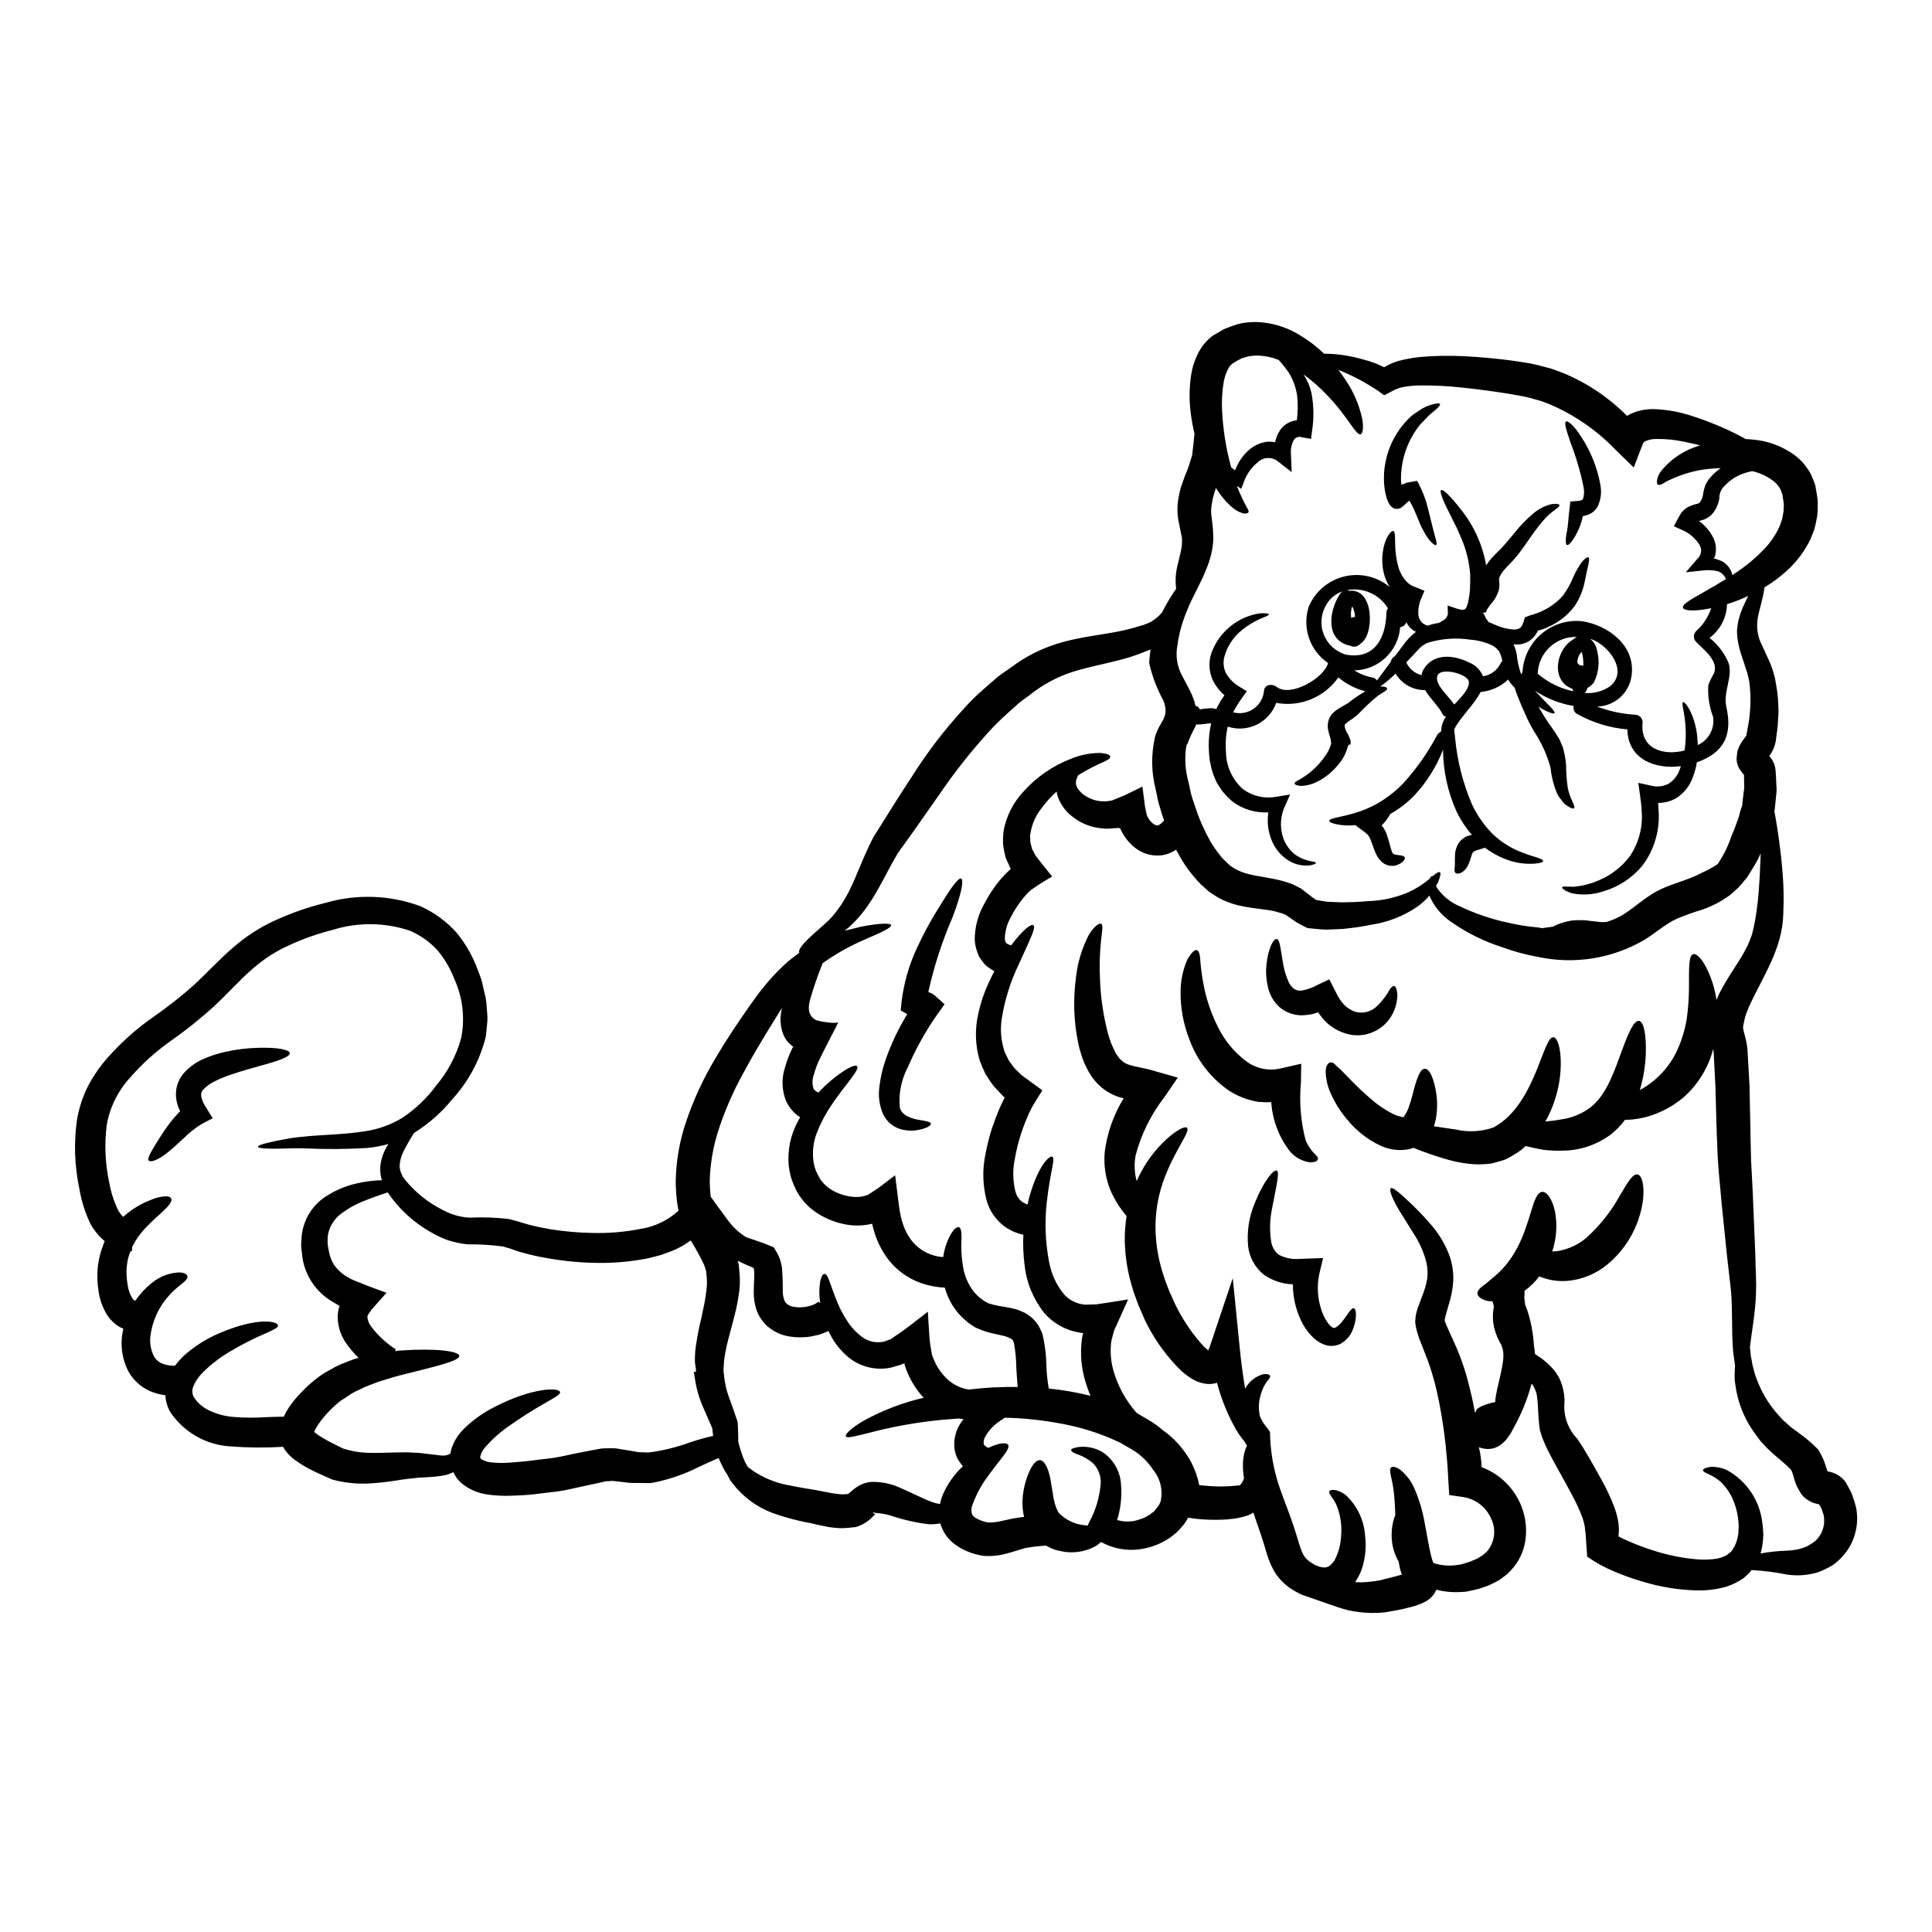 <?xml version="1.0" encoding="UTF-8"?>
<!-- Uploaded to: ICON Repo, www.svgrepo.com, Generator: ICON Repo Mixer Tools -->
<svg fill="#000000" width="800px" height="800px" version="1.1" viewBox="144 144 512 512" xmlns="http://www.w3.org/2000/svg">
 <g>
  <path d="m375.28 544.76c0.055 0.078 0.133 0.133 0.188 0.211 0.125 0.137 0.281 0.238 0.453 0.297 0.188-0.078-0.105 0.133-0.395 0.426-1.211 1.344-2.758 2.348-4.481 2.906l-0.297 0.082-0.129 0.023c-0.988 0.109-2.004 0.215-3.016 0.27-0.98 0.027-1.965-0.023-2.938-0.156-0.711-0.07-1.414-0.184-2.109-0.348l-1.922-0.395-1.652-0.395c-0.613-0.105-1.18-0.238-1.762-0.348v0.004c-2.363-0.488-4.699-1.113-6.992-1.871-4.266-1.293-8.094-3.746-11.051-7.086-0.613-0.719-1.18-1.445-1.68-2.109-0.27-0.559-0.531-1.043-0.789-1.547-0.156-0.215-0.32-0.457-0.48-0.695-0.668-1.172-1.266-2.383-1.785-3.629-1.547 0.641-3.227 1.391-5.117 2.293-3.57 1.812-7.352 3.168-11.262 4.031l-1.734 0.324c-0.613 0-1.227-0.055-1.844-0.027-0.613 0.027-1.254-0.027-1.867-0.027h-1.094l-0.789-0.027c-1.016-0.133-2.059-0.238-3.098-0.375-0.453-0.027-1.012-0.133-1.414-0.133l-1.094 0.082h-0.562l-0.719 0.184-1.441 0.324-3.324 0.707c-2.297 0.48-4.484 1.066-6.965 1.441-2.188 0.27-4.348 0.531-6.461 0.789-2.004 0.234-3.898 0.32-6.008 0.395l0.004-0.004c-2.16 0.102-4.324-0.004-6.461-0.316-2.641-0.34-5.117-1.453-7.125-3.203-0.297-0.297-0.559-0.586-0.828-0.883l-0.246-0.344-0.027-0.078-0.105-0.133-0.156-0.27-0.188-0.297-0.348-0.637c-0.027-0.027-0.027-0.055-0.055-0.105l-0.238 0.156-0.004 0.004c-0.531 0.234-1.078 0.441-1.633 0.613-0.484 0.078-0.988 0.188-1.523 0.27-1.969 0.27-3.812 0.348-5.844 0.453-0.934 0.105-1.922 0.211-2.91 0.32-0.988 0.105-2.082 0.297-3.148 0.457v-0.004c-2.519 0.41-5.059 0.672-7.609 0.785-3.086 0.102-6.168-0.258-9.148-1.066l-0.16-0.051-0.453-0.215c-1.734-0.789-3.938-1.707-6.141-2.91h-0.004c-1.199-0.664-2.348-1.414-3.441-2.242-0.699-0.543-1.332-1.16-1.895-1.84-0.359-0.445-0.68-0.918-0.961-1.418-4.621 0.285-9.258 0.25-13.879-0.105-6.461-0.355-12.379-3.727-15.988-9.102-0.789-1.355-1.234-2.883-1.305-4.453-1.48-0.184-2.922-0.59-4.281-1.195-2.285-1.062-4.188-2.805-5.445-4.988-1.82-3.43-2.34-7.402-1.469-11.188 0.027-0.078 0.051-0.156 0.082-0.266v0.004c-0.434-0.168-0.855-0.375-1.254-0.613-1.297-0.824-2.394-1.93-3.203-3.234-1.176-1.973-1.922-4.176-2.188-6.457-0.27-1.812-0.34-3.644-0.215-5.473 0.145-1.715 0.484-3.406 1.016-5.043 0.262-0.789 0.523-1.535 0.789-2.242l0.078-0.16c-1.523-1.277-2.801-2.824-3.766-4.562-1.422-2.977-2.418-6.137-2.953-9.391-1.273-5.992-1.484-12.164-0.613-18.23 0.52-3.074 1.492-6.055 2.887-8.848 1.387-2.633 3.07-5.094 5.019-7.34 3.582-4.09 7.641-7.738 12.09-10.863 3.906-2.703 7.637-5.641 11.18-8.805 3.309-3.098 6.543-6.621 10.199-9.77 3.613-3.172 7.715-5.75 12.141-7.633 4.035-1.785 8.227-3.207 12.516-4.242 8.215-2.356 16.965-2.031 24.98 0.934 3.715 1.668 7.027 4.117 9.719 7.18 2.328 2.883 4.164 6.129 5.441 9.605 0.324 0.828 0.613 1.625 0.91 2.43s0.426 1.68 0.609 2.508c0.184 0.828 0.395 1.629 0.59 2.457 0.152 0.828 0.25 1.664 0.293 2.508 0.055 0.855 0.133 1.684 0.188 2.512v-0.004c0.02 0.832-0.023 1.664-0.133 2.484-0.082 0.789-0.16 1.625-0.238 2.426s-0.375 1.551-0.559 2.32h-0.004c-1.648 5.469-4.504 10.496-8.355 14.711-2.867 3.516-6.293 6.535-10.145 8.938-1.066 1.648-2.039 3.356-2.906 5.117-0.559 1.145-0.875 2.387-0.934 3.656 0.074 1.367 0.598 2.672 1.496 3.707 2.75 3.363 6.191 6.098 10.086 8.012 2.156 1.172 4.547 1.844 6.996 1.969 3.481-0.172 6.973-0.047 10.434 0.367l1.598 0.43 0.789 0.211 0.586 0.184c0.789 0.242 1.574 0.508 2.402 0.695 1.656 0.453 3.418 0.789 5.231 1.121v0.008c3.848 0.629 7.738 0.977 11.637 1.039 4.207 0.102 8.414-0.258 12.547-1.066 3.785-0.574 7.316-2.266 10.137-4.859-0.172-0.73-0.305-1.469-0.395-2.215-0.23-1.828-0.352-3.668-0.367-5.512 0.082-5.301 0.98-10.559 2.668-15.586 2.012-6.023 4.688-11.809 7.977-17.238 3.016-5.152 6.141-9.715 9.156-14.012 0.746-1.039 1.492-2.055 2.215-3.07 0.789-1.039 1.68-2.055 2.481-3.043 1.605-1.863 3.324-3.617 5.152-5.262 1.051-0.852 2.09-1.652 3.121-2.402-0.293-0.32 0.078-1.25 1.336-2.641 1.254-1.391 3.332-3.121 5.656-5.231v0.004c1.223-1.082 2.309-2.312 3.231-3.656 0.613-0.777 1.168-1.598 1.652-2.457 0.457-0.789 0.938-1.574 1.418-2.59 1.922-3.812 3.543-8.66 6.324-14.062l0.156-0.238c3.125-4.938 6.434-10.355 10.234-16.094v-0.004c3.922-6.188 8.379-12.016 13.32-17.426 1.852-2.098 3.848-4.059 5.981-5.871l3.121-2.723c1.043-0.855 2.215-1.574 3.309-2.363 4.262-3.277 9.133-5.672 14.332-7.047 4.914-1.312 9.395-1.789 13.266-2.512h-0.004c1.844-0.32 3.672-0.738 5.473-1.25 0.828-0.238 1.656-0.48 2.434-0.723 0.426-0.156 0.852-0.32 1.25-0.477 0.242-0.141 0.492-0.266 0.75-0.375 1.078-0.652 2.051-1.473 2.875-2.43 0.773-1.559 1.625-3.07 2.562-4.535 0.395-0.641 0.789-1.18 1.18-1.758 0-0.055-0.023-0.082-0.023-0.133v-0.004c-0.25-2.129-0.098-4.285 0.453-6.352 0.27-1.18 0.613-2.457 0.855-3.606 0.242-1.121 0.324-2.269 0.238-3.414-0.238-1.254-0.508-2.562-0.789-3.898h0.004c-0.496-2.211-0.531-4.5-0.105-6.727 0.141-0.918 0.348-1.828 0.613-2.723 0.352-1.016 0.695-2.027 1.066-3.016 0.57-1.293 1.055-2.621 1.445-3.981 0.133-0.508 0.43-1.227 0.48-1.551 0.082-0.719 0.16-1.441 0.242-2.133 0.211-1.441 0.211-2.43 0.375-3.543-0.414-1.738-0.734-3.492-0.965-5.262-0.461-3.383-0.441-6.812 0.055-10.191 0.305-2.027 0.926-3.988 1.844-5.82 0.527-1.074 1.199-2.07 2-2.961 0.43-0.492 0.906-0.949 1.414-1.359l0.184-0.16c0.055-0.055 0.535-0.375 0.535-0.375l0.078-0.027 0.27-0.156 0.551-0.312c0.789-0.426 1.309-0.828 2.266-1.277 1.121-0.43 2.242-0.832 3.363-1.18v-0.004c2.035-0.48 4.137-0.621 6.219-0.426 3.637 0.34 7.141 1.527 10.234 3.469 2.273 1.371 4.387 2.988 6.297 4.832 0.828 0 1.844 0.027 3.07 0.137 2.211 0.207 4.398 0.602 6.539 1.18 1.375 0.344 2.731 0.762 4.059 1.258 0.719 0.324 1.496 0.691 2.266 1.016v-0.004c1.195-0.719 2.481-1.285 3.82-1.68 1.848-0.484 3.731-0.824 5.629-1.023 3.906-0.352 7.828-0.422 11.742-0.211 4.059 0.188 8.266 0.586 12.621 1.148 2.406 0.375 4.219 0.586 6.648 1.145l3.68 0.961c1.227 0.395 2.363 0.883 3.543 1.309 6.238 2.613 11.895 6.434 16.656 11.234 0.551-0.332 1.129-0.617 1.73-0.852 1.926-0.723 3.981-1.031 6.035-0.906 3.121 0.168 6.207 0.738 9.176 1.703 4.578 1.445 9.016 3.289 13.266 5.512 0.453 0.238 0.855 0.48 1.254 0.691 1.066 0.055 2.106 0.137 3.231 0.297h0.004c3.562 0.52 6.945 1.914 9.84 4.059 0.832 0.625 1.594 1.34 2.266 2.133 0.695 0.848 1.32 1.75 1.871 2.695l0.641 1.523 0.32 0.789 0.133 0.395 0.078 0.211 0.027 0.078c0 0.027 0.105 0.508 0.105 0.508l0.395 2.363v-0.004c0.16 0.988 0.215 1.992 0.164 2.988 0.039 1.051-0.051 2.098-0.27 3.125-0.164 0.953-0.379 1.895-0.637 2.828-0.348 0.91-0.695 1.789-1.043 2.641-1.504 3.078-3.57 5.844-6.094 8.16-1.855 1.703-3.875 3.215-6.035 4.508-0.188 1.305-0.449 2.598-0.785 3.871-0.211 0.855-0.453 1.758-0.691 2.719-0.105 0.48-0.211 0.938-0.32 1.441-0.105 0.504-0.082 0.832-0.133 1.227-0.172 2.129 0.273 4.258 1.277 6.141 0.562 1.254 1.148 2.535 1.762 3.867l0.48 1.094 0.48 1.336c0.348 0.961 0.453 1.574 0.691 2.363 0.297 1.949 0.668 3.496 0.789 5.387 0.055 0.91 0.078 1.871 0.133 2.801 0.055 0.934-0.055 1.926-0.105 2.91-0.055 2.082-0.395 3.633-0.59 5.512-0.254 1.461-0.848 2.844-1.73 4.031 0.051 0.051 0.613 0.789 0.613 0.789v-0.004c0.234 0.398 0.445 0.809 0.637 1.23 0.246 0.641 0.391 1.316 0.43 2.004v0.051c0.105 1.336 0.156 2.695 0.211 4.059 0.066 0.691 0.047 1.391-0.055 2.082l-0.184 1.895-0.105 0.988-0.055 0.48v0.238l-0.078 0.43-0.027 0.133-0.051 0.238c0.078 0.375 0.156 0.789 0.238 1.25 0.609 3.473 1.414 8.543 1.945 15.027v0.004c0.297 3.613 0.359 7.242 0.188 10.863-0.188 9.367-5.336 16.438-9.152 24.82-0.348 0.906-0.746 1.816-0.988 2.668l-0.273 1.277h0.004c-0.066 0.223-0.121 0.445-0.16 0.672l-0.105 0.906c0.078 0.105 0.105 0.695 0.453 1.895v-0.004c0.473 1.57 0.738 3.195 0.789 4.832 0.16 2.828 0.324 5.711 0.484 8.621 0.105 5.527 0.211 10.891 0.32 16.094 0.027 2.586 0.133 5.07 0.297 7.5 0.16 2.43 0.234 4.883 0.348 7.258 0.184 4.777 0.375 9.316 0.559 13.559 0.055 2.133 0.105 4.188 0.188 6.164 0 0.484 0.023 0.961 0.023 1.445l0.027 0.879-0.027 0.723c-0.023 0.961 0 1.812-0.078 2.824-0.27 4.031-0.789 7.086-1.18 9.957-0.133 1.012-0.238 1.945-0.375 2.856h-0.004c0.102 0.535 0.156 1.082 0.16 1.625 0.078 0.938 0.395 1.898 0.508 2.992 0.105 0.535 0.348 1.18 0.477 1.816 0.16 0.688 0.383 1.355 0.668 2.004 1.199 3.281 2.981 6.316 5.258 8.965 0.32 0.375 0.664 0.746 1.012 1.121l0.508 0.559 0.238 0.27 0.16 0.133c0.855 0.691 1.844 1.73 2.641 2.238l1.254 0.91c0.531 0.395 1.066 0.828 1.625 1.227h0.008c1.199 0.953 2.34 1.977 3.414 3.066l0.215 0.188 0.156 0.297h0.004c0.516 0.887 0.973 1.809 1.363 2.758 0.211 0.664 0.457 1.363 0.695 2.055l0.211 0.641 0.504 0.105h0.004c0.363 0.086 0.719 0.191 1.07 0.32 1.09 0.395 2.066 1.066 2.824 1.945l0.16 0.188 0.078 0.105 0.352 0.531 0.051 0.133 0.133 0.238 0.297 0.508 0.535 1.016 0.266 0.508 0.297 0.746-0.004 0.008c0.391 1.039 0.719 2.098 0.988 3.172 0.777 3.91-0.02 7.969-2.215 11.293-1.023 1.504-2.297 2.824-3.762 3.898-1.355 0.875-2.809 1.582-4.332 2.106-2.617 0.758-5.367 0.941-8.059 0.535-3.012-0.613-6.062-1.008-9.129-1.18-0.082 0-0.133 0.023-0.238 0.023-0.188 0.238-0.324 0.457-0.535 0.719l-1.066 0.961-0.27 0.27-0.082 0.055c-0.023 0.027-0.371 0.293-0.371 0.293l-0.238 0.133-0.883 0.535v-0.004c-1.156 0.672-2.394 1.191-3.684 1.547-2.394 0.625-4.863 0.914-7.336 0.855-4.902-0.129-9.758-0.922-14.441-2.363-2.453-0.707-4.859-1.562-7.207-2.559-2.613-1.055-5.094-2.406-7.394-4.027l-0.48-6.777c-0.078 0-0.078 0.078-0.105 0.105 0.047-0.34 0.039-0.684-0.027-1.016-0.137-0.91-0.359-1.805-0.664-2.668-0.773-2.066-1.695-4.074-2.758-6.008-2.109-4.082-4.488-7.949-6.57-12.172-0.504-1.094-0.984-2.106-1.469-3.469l0.004 0.004c-0.125-0.344-0.23-0.691-0.32-1.043l-0.105-0.375-0.027-0.105-0.078-0.348c0-0.051-0.027-0.297-0.027-0.297-0.078-0.637-0.184-1.309-0.211-1.84-0.184-2.269-0.184-4.191-0.395-5.816-0.055-0.375-0.105-0.832-0.129-0.988l-0.004 0.004c-0.023-0.324-0.105-0.645-0.242-0.938l-0.238-0.637h-0.004c-0.062-0.102-0.113-0.211-0.156-0.324-0.156-0.426-0.414-0.809-0.746-1.117-1.121 4.195-2.773 8.23-4.914 12.008-1.871 3.707-4.672 6.402-9.055 4.828l0.004 0.004c0.441 1.719 0.68 3.481 0.715 5.258 4.863 1.816 8.719 5.621 10.598 10.461 1.105 2.859 1.453 5.957 1.016 8.992-0.445 3.016-1.824 5.812-3.938 8.008-0.477 0.543-1.016 1.027-1.605 1.441-0.535 0.434-1.098 0.836-1.68 1.203l-1.785 0.906h-0.004c-0.332 0.18-0.68 0.332-1.039 0.453l-0.723 0.27v-0.004c-1.035 0.379-2.094 0.684-3.172 0.91-0.613 0.133-1.227 0.234-1.844 0.375-0.586 0.023-1.148 0.078-1.734 0.105-2.051 0.098-4.102-0.117-6.086-0.641-0.215 0.562-0.52 1.082-0.906 1.547-0.16 0.184-0.324 0.375-0.508 0.559l-0.457 0.375v-0.004c-0.266 0.238-0.562 0.445-0.875 0.617-1.34 0.707-2.766 1.238-4.246 1.574-1.121 0.27-2.242 0.562-3.176 0.719l-3.578 0.641c-1.152 0.113-2.312 0.156-3.469 0.133-2.113-0.027-4.215-0.277-6.273-0.746-1.867-0.48-3.543-1.094-5.07-1.625l-5.953-2.059-0.27-0.102-0.562-0.188-0.129-0.055-0.395-0.156-0.375-0.188-1.336-0.719 0.008-0.008c-0.941-0.516-1.82-1.145-2.613-1.867-0.871-0.766-1.641-1.633-2.297-2.586-0.594-0.93-1.109-1.902-1.547-2.91-0.375-0.934-0.719-1.871-0.961-2.695-0.238-0.828-0.453-1.547-0.691-2.363-0.324-1.066-0.746-2.242-1.121-3.418-0.375-1.094-0.746-2.188-1.121-3.254-0.188-0.535-0.375-1.094-0.559-1.652h-0.004c-0.223 0.145-0.453 0.277-0.691 0.395l-0.562 0.27-0.297 0.129-0.477 0.133c-0.676 0.207-1.363 0.379-2.059 0.508-0.543 0.117-1.098 0.199-1.652 0.238l-1.52 0.16v0.004c-2 0.109-4.008 0.102-6.008-0.027-1.363-0.078-2.668-0.238-4.031-0.453-0.184 0.348-0.395 0.691-0.586 1.039l-0.16 0.238c-0.055 0.082-0.32 0.453-0.32 0.453l-0.055 0.082-0.27 0.293-0.508 0.562h0.004c-0.344 0.441-0.727 0.855-1.145 1.227-0.586 0.504-1.199 0.988-1.816 1.441-2.121 1.441-4.523 2.422-7.051 2.883-3.812 0.73-7.758 0.098-11.152-1.789-0.117 0.129-0.25 0.246-0.395 0.348-0.375 0.301-0.77 0.578-1.18 0.824-0.395 0.215-0.828 0.395-1.277 0.613l-0.004 0.004c-2.234 0.891-4.668 1.16-7.043 0.785-0.668-0.129-1.363-0.266-2.082-0.453s-1.441-0.586-2.16-0.906c-0.137-0.07-0.27-0.148-0.395-0.238-1.91 0.082-3.809 0.301-5.684 0.664-0.746 0.238-1.551 0.48-2.363 0.719-0.988 0.324-2.055 0.613-3.254 0.91-1.398 0.332-2.836 0.484-4.269 0.453-0.895 0-1.785-0.125-2.641-0.371-0.348-0.059-0.688-0.148-1.016-0.27l-0.789-0.238c-0.75-0.27-1.48-0.59-2.184-0.961-0.727-0.371-1.414-0.809-2.059-1.309-1.484-1.094-2.648-2.57-3.363-4.269-0.18-0.395-0.324-0.805-0.43-1.227-0.965 0.172-1.949 0.254-2.93 0.238-3.535-0.422-7.016-1.215-10.383-2.363-1.316-0.363-2.668-0.586-4.031-0.668l-0.395-0.184c-0.062 0.012-0.121 0.016-0.184 0.02zm140.05-104.75c0.082 0 0.352 0.027 0.352 0.027h0.105l0.508 0.051c0.129-0.023-0.16-0.133-0.352-0.133 0.055-0.105 0.16-0.156 0.27-0.293 0.543-0.781 0.957-1.645 1.227-2.562 0.375-0.988 0.641-2.055 0.91-3.043 1.016-4.004 1.969-6.887 3.281-6.832 1.18 0.027 2.481 2.535 3.094 7.234 0.141 1.34 0.16 2.688 0.055 4.031-0.086 1.355-0.352 2.691-0.785 3.977 1.844 0.27 3.762 0.586 5.738 0.855v-0.004c3.289 0.77 6.727 0.602 9.93-0.477 6.137-3.148 9.523-10.234 11.578-15.27 2.082-5.148 3.121-8.727 4.406-8.699 1.18 0 2.457 3.84 1.789 10.234-0.426 3.805-1.527 7.5-3.254 10.914-0.188 0.395-0.457 0.789-0.668 1.18 1.332-0.09 2.66-0.258 3.973-0.508 2.941-0.355 5.731-1.488 8.09-3.281 4.481-3.543 6.512-10.461 8.301-15.129 1.73-4.805 3.199-7.898 4.457-7.738 1.254 0.16 2 3.519 1.816 8.965h-0.004c-0.141 3.176-0.668 6.32-1.574 9.367 4.094-2.215 7.418-5.621 9.531-9.77 1.41-2.883 2.391-5.957 2.906-9.125 0.387-2.777 0.582-5.578 0.586-8.383 0.023-4.914-0.133-8.301 1.094-8.727 1.094-0.395 3.469 2.293 5.203 7.766l0.004 0.004c0.449 1.426 0.781 2.891 0.988 4.375 0.238-0.586 0.508-1.148 0.742-1.734 2.406-4.672 5.207-8.266 6.887-11.5v-0.004c0.453-0.785 0.836-1.605 1.152-2.453l0.531-1.441 0.133-0.348c0.027-0.055 0.16-0.695 0.16-0.695 0.441-1.77 0.777-3.559 1.012-5.363 0.535-3.543 0.695-6.938 0.883-10.059 0.082-1.871 0.133-3.602 0.215-5.258v-0.004c-0.492 1.133-1.062 2.227-1.707 3.281l-1.07 1.762-0.559 0.883-0.051 0.105-0.273 0.375-0.023 0.051-0.211 0.238-0.395 0.48c-0.531 0.641-1.043 1.281-1.629 1.898l-1.969 1.785v0.004c-2.754 2.082-5.879 3.621-9.207 4.539-1.309 0.453-2.457 0.828-3.84 1.387l-0.988 0.395-0.668 0.324v-0.004c-0.504 0.219-0.984 0.484-1.441 0.785-2.027 1.18-4.109 2.938-6.672 4.566-8.59 5.051-18.77 6.672-28.504 4.539-3.117-0.562-6.184-1.395-9.156-2.484-4.871-1.543-9.48-3.82-13.664-6.754-2.562-1.707-4.566-4.129-5.766-6.965-0.98 1.156-2.113 2.184-3.363 3.043-3.613 2.438-7.727 4.035-12.035 4.668-1.145 0.215-2.266 0.453-3.543 0.641-1.273 0.188-2.617 0.32-4.008 0.48-1.387 0.051-2.797 0.133-4.266 0.184-1.523-0.023-3.203-0.238-4.856-0.395l-0.27-0.027-0.375-0.188c-0.879-0.453-1.969-0.984-2.695-1.465-0.727-0.48-1.336-0.91-2.004-1.391l-0.824-0.535v0.004c-0.156-0.043-0.309-0.105-0.457-0.184l-0.105-0.078h-0.047l-0.078-0.027-0.613-0.16-1.18-0.348c-2.457-0.641-5.844-0.691-9.957-1.656l-0.004-0.004c-1.062-0.254-2.109-0.59-3.121-1.008-1.066-0.414-2.086-0.945-3.043-1.578l-0.746-0.48-0.348-0.238-0.188-0.105-0.105-0.055c-0.023-0.027-0.371-0.32-0.371-0.32l-1.016-0.91-1.016-0.934v0.004c-0.406-0.387-0.793-0.797-1.148-1.23-1.477-1.652-2.797-3.438-3.938-5.336l-1.418-2.535c-0.844 0.566-1.773 1-2.754 1.277-2.699 0.66-5.547 0.094-7.789-1.547-1.695-1.246-3.059-2.887-3.981-4.777l-0.27-0.559c0-0.16-0.051-0.027-0.078-0.027h0.004c-0.074-0.031-0.145-0.066-0.215-0.105l-0.395-0.055c-0.172 0.051-0.352 0.078-0.535 0.082l-1.199 0.078c-0.77 0.098-1.555 0.09-2.32-0.027-2.727-0.191-5.34-1.164-7.527-2.801-1.895-1.328-3.356-3.184-4.191-5.34-0.184-0.52-0.316-1.055-0.395-1.602-1.418 1.246-2.699 2.644-3.816 4.164-1.691 2.051-2.789 4.523-3.176 7.152-0.105 0.641 0.055 1.281 0 1.922 0.082 0.641 0.348 1.254 0.453 1.926l0.508 0.934 0.242 0.48 0.105 0.238c0.023 0.055 0.266 0.395 0.266 0.395l0.324 0.395c1.25 1.602 2.562 3.231 3.898 4.883-1.816 1.094-3.738 2.215-5.66 3.629-0.32 0.27-0.266 0.27-0.375 0.348l-0.238 0.242-0.48 0.477-0.961 1.098h-0.004c-1.27 1.594-2.375 3.312-3.301 5.129-0.934 1.668-1.453 3.531-1.516 5.441 0.078 0.27 0 0.695 0.129 0.789 0.035 0.094 0.062 0.191 0.082 0.289 0.078 0.055 0.133 0.082 0.156 0.16-0.023 0.16 0.352 0.16 0.43 0.348 0.27 0.105 0.559 0.188 0.855 0.324 3.336-4.434 5.387-5.738 5.902-5.363 0.789 0.531-0.719 3.469-3.938 10.539h0.004c-2.133 4.453-3.613 9.191-4.406 14.062-0.508 3.051-0.234 6.184 0.789 9.102 0.348 0.719 0.691 1.445 1.066 2.191 0.508 0.664 0.988 1.359 1.523 2.055l0.984 0.934 0.48 0.48h-0.004c0.207 0.234 0.441 0.441 0.699 0.613 1.707 1.227 3.445 2.484 5.203 3.789-0.691 1.121-1.496 2.32-2.188 3.523-0.348 0.613-0.719 1.199-1.012 1.844l-0.457 0.961c-0.531 1.199-1.066 2.484-1.52 3.789-0.988 2.731-1.723 5.543-2.188 8.406-0.535 2.769-0.453 5.621 0.234 8.352 0.262 1.02 0.84 1.93 1.656 2.59 0.469 0.348 0.992 0.613 1.547 0.789 0.133-0.613 0.27-1.18 0.395-1.734 2.43-8.754 5.512-11.367 6.164-10.914 0.883 0.48-0.504 3.602-1.441 11.809v-0.004c-0.621 5.301-0.434 10.664 0.559 15.906 0.551 3.277 1.973 6.348 4.113 8.887 1.094 1.148 2.492 1.969 4.027 2.363 0.395 0.105 0.859 0.133 1.258 0.238 1.039-0.027 2.133-0.027 3.305-0.105 2.695-0.395 5.473-0.832 8.266-1.281-1.066 2.363-2.133 4.777-3.254 7.234-0.309 0.578-0.543 1.195-0.695 1.836l-0.445 1.754c-0.102 0.5-0.164 1.008-0.184 1.52-0.145 2.199 0.09 4.414 0.691 6.535 1.195 4.16 3.309 7.996 6.184 11.23 1.043 0.613 2.109 1.227 3.148 1.844 0.504 0.297 1.18 0.719 1.625 1.039 0.586 0.395 1.145 0.824 1.684 1.281 0.133 0.105 0.27 0.238 0.395 0.348h-0.004c0.973 0.68 1.895 1.43 2.758 2.242 1.914 1.82 3.535 3.926 4.801 6.242 1.004 1.938 1.734 4.004 2.164 6.141 0.504 0.051 1.039 0.078 1.547 0.105 2.902 0.305 5.828 0.285 8.727-0.055 0.348 0.027 0.586 0 1.094-0.828 0.195-0.348 0.355-0.715 0.48-1.094-0.191-1.098-0.289-2.215-0.289-3.332-0.039-1.508 0.195-3.008 0.691-4.434 0.105-0.297 0.238-0.586 0.375-0.883v0.004c-0.234-0.32-0.441-0.66-0.613-1.016-0.812-0.988-1.555-2.031-2.219-3.121-2.238-3.922-3.953-8.121-5.098-12.492-1.086 0.34-2.242 0.402-3.359 0.188-0.93-0.164-1.832-0.469-2.668-0.906-1.277-0.691-2.461-1.547-3.523-2.535-3.543-3.473-6.516-7.481-8.809-11.879l-0.719-1.414-0.613-1.422c-0.395-0.855-0.746-1.703-1.121-2.562-0.695-1.895-1.441-3.84-1.926-5.707-1.039-3.625-1.613-7.363-1.707-11.133-0.043-2.285 0.117-4.574 0.48-6.832-1.789-2.082-3.246-4.422-4.328-6.941-1.273-3.18-1.777-6.617-1.469-10.031 0.637-5.047 2.348-9.898 5.019-14.23-0.297-0.078-0.562-0.129-0.855-0.211-2.352-0.691-4.477-1.988-6.168-3.762-0.441-0.477-0.859-0.977-1.254-1.496l-0.668-1.039c-0.285-0.426-0.535-0.871-0.746-1.336l-0.746-1.52h-0.004c-0.68-1.684-1.215-3.426-1.598-5.207-1.18-5.715-1.387-11.586-0.613-17.371 0.422-3.91 1.555-7.707 3.336-11.211 1.469-2.481 2.934-3.418 3.391-3.07 0.531 0.395 0.234 1.789-0.055 4.219-0.371 3.449-0.469 6.922-0.297 10.383 0.172 5.07 0.934 10.105 2.273 14.996l0.637 1.922c0.27 0.613 0.512 1.18 0.789 1.789 0.105 0.211 0.238 0.426 0.324 0.641l-0.004 0.004c0.125 0.281 0.285 0.543 0.477 0.785l0.723 0.988c0.023 0.023 0.293 0.27 0.395 0.375 0.695 0.68 1.562 1.152 2.512 1.363 1.199 0.375 2.824 0.637 4.828 1.094 0.613 0.184 1.227 0.348 1.844 0.531l5.816 1.652-3.523 5.152c-3.578 4.598-6.184 9.871-7.656 15.508-0.398 2.215-0.309 4.492 0.266 6.672 0 0.027 0.023 0.051 0.023 0.078 0.395-0.828 0.746-1.652 1.18-2.402 1.973-3.707 4.648-7 7.875-9.688 2.32-1.812 3.84-2.453 4.269-2.027 1.039 0.988-3.227 5.684-6.324 14.309v-0.004c-1.719 4.969-2.348 10.25-1.844 15.48 0.281 3.078 0.91 6.117 1.871 9.055 0.48 1.602 1.066 3.016 1.652 4.562 0.395 0.832 0.789 1.68 1.148 2.539l0.531 1.145 0.562 1.094c1.852 3.539 4.156 6.824 6.859 9.77 0.363 0.387 0.766 0.734 1.203 1.039 0.156-0.348 0.32-0.789 0.477-1.227l6.008-17.906 1.82 18.25c0.395 4.086 0.906 7.797 1.465 11.078l-0.004 0.004c0.07-0.172 0.16-0.336 0.266-0.484 0.996-1.633 2.57-2.832 4.406-3.363 1.121-0.184 1.762 0.027 1.922 0.375 0.156 0.348-0.266 0.91-0.934 1.68-0.68 0.984-1.184 2.078-1.496 3.231-0.566 1.77-0.676 3.652-0.324 5.473 0.457 2 2.754 4.16 2.754 4.641h0.004c0.055 4.66 0.812 9.285 2.242 13.719 0.637 1.969 1.414 4.004 2.238 6.164 0.395 1.121 0.832 2.188 1.254 3.469 0.375 1.094 0.789 2.215 1.148 3.473 1.117 3.629 1.652 5.789 2.934 6.832h0.004c0.336 0.348 0.723 0.645 1.148 0.883l0.691 0.426 0.188 0.133 0.453 0.184 0.531 0.215 0.215 0.051 0.004 0.004c0.164 0.062 0.332 0.109 0.508 0.133 0.316 0.07 0.637 0.105 0.961 0.105 0.543-0.039 1.059-0.254 1.469-0.613 0.613-0.547 1.105-1.219 1.438-1.969 0.816-1.762 1.285-3.664 1.387-5.606 0.301-2.953-0.16-5.934-1.336-8.656-0.883-1.816-1.969-2.641-1.785-3.254 0.055-0.562 1.969-0.961 4.434 0.961v-0.004c2.988 2.812 4.801 6.656 5.066 10.754 0.352 2.859 0.082 5.766-0.785 8.512-0.426 1.336-1.055 2.598-1.867 3.742 1.336 0.109 2.676 0.07 4.004-0.113 0.844-0.059 1.68-0.176 2.508-0.344 0.832-0.211 1.68-0.426 2.539-0.637 1.18-0.27 2.133-0.559 3.121-0.828 0.07-0.023 0.141-0.051 0.211-0.082-0.105-0.375-0.238-0.789-0.375-1.145l-0.078-0.297c-0.16-0.691-0.27-1.309-0.375-1.922h0.004c-0.758-1.32-1.297-2.75-1.605-4.242-0.48-2.481-0.332-5.039 0.43-7.445 0.102-0.219 0.188-0.441 0.266-0.668-0.051-1.926-0.133-3.633-0.293-5.117-0.32-4.375-1.574-6.566-0.855-7.5 0.348-0.375 1.309-0.297 2.586 0.664l0.004 0.004c1.684 1.41 2.984 3.219 3.789 5.258 1.184 2.805 2.043 5.734 2.562 8.73 0.641 3.176 1.121 6.75 1.969 9.715 0.109 0.293 0.238 0.586 0.348 0.906h-0.004c2.012 0.672 4.152 0.852 6.246 0.535l1.121-0.16 1.012-0.32h0.004c0.859-0.227 1.703-0.531 2.508-0.91l0.719-0.293c0.078-0.082 0.297-0.188 0.348-0.238l0.961-0.562c0.289-0.215 0.566-0.445 0.832-0.691 0.277-0.211 0.523-0.461 0.719-0.75 1.828-2.383 2.156-5.594 0.855-8.301-1.316-3.098-4.148-5.293-7.477-5.789l-3.656-0.535-0.238-3.789c-0.105-1.785-0.16-3.629-0.348-5.473h-0.004c-0.375-4.996-1.047-9.969-2.004-14.891-0.48-2.32-0.961-4.723-1.574-6.754-0.598-2.172-1.32-4.312-2.16-6.402-0.395-1.066-0.828-2.137-1.25-3.203-0.531-1.258-0.941-2.562-1.23-3.898-0.082-0.453-0.16-0.934-0.215-1.387 0.027-0.48 0.055-0.988 0.109-1.469 0.047-0.398 0.125-0.793 0.242-1.18l0.293-1.016c0.395-1.016 0.746-2.027 1.117-3.016h-0.004c0.66-1.57 1.145-3.207 1.445-4.883 0.164-1.43 0.09-2.879-0.227-4.281-0.703-2.742-1.859-5.344-3.422-7.699-1.441-2.32-2.719-4.348-3.734-6.004-2.078-3.445-2.754-5.606-2.266-5.953s2.188 1.117 5.019 3.762c1.414 1.359 3.148 3.043 5.043 5.231l-0.004 0.004c2.387 2.566 4.246 5.574 5.473 8.859 0.742 2.106 1.086 4.332 1.016 6.566-0.137 2.269-0.566 4.512-1.285 6.672-0.266 0.961-0.535 1.969-0.828 2.938l-0.105 0.535c-0.055 0.211-0.078 0.371-0.055 0.371 0.027 0.082 0.027 0.109 0 0.16 0.039 0.074 0.066 0.156 0.082 0.238 0.285 0.805 0.617 1.594 0.988 2.363 0.48 1.039 0.934 2.082 1.414 3.121 1.039 2.254 1.941 4.57 2.695 6.938 0.855 2.617 1.418 5.047 2.027 7.633 0.297 1.312 0.562 2.672 0.789 4.008h0.188c-0.051-0.027 0-0.188 0.082-0.27v-0.082c0.211-1.223 4.371-2.32 5.117-2.363 0.082-3.656 3.07-11.074 1.898-14.359-0.105-0.27-0.211-0.562-0.297-0.832v0.004c-0.867-1.43-1.504-2.988-1.891-4.617-0.41-1.812-0.43-3.691-0.059-5.512-0.094-0.48-0.227-0.953-0.391-1.414-0.785 0.047-1.57-0.09-2.297-0.395-0.961-0.43-1.547-0.938-1.652-1.551-0.105-0.613 0.348-1.277 1.145-1.922 0.988-0.641 1.762-1.414 2.754-2.215h0.004c2.617-2.086 4.789-4.684 6.379-7.633 3.938-7.086 4.242-14.734 6.727-15.266 1.18-0.215 2.801 1.652 3.543 5.309v0.004c0.633 3.492 0.375 7.094-0.75 10.461 0.957 0 1.91-0.133 2.832-0.395 2.254-0.582 4.348-1.656 6.137-3.148 3.59-3.215 6.613-7.012 8.938-11.234 2.031-3.422 3.367-5.793 4.644-5.633 1.18 0.105 2.109 3.043 1.363 7.738v0.004c-1.074 6.32-4.379 12.047-9.316 16.137-3.047 2.516-6.789 4.035-10.727 4.352-2.496 0.172-4.996-0.238-7.305-1.195-1.047 1.371-2.277 2.59-3.656 3.629l-0.238 0.156h-0.004c0.012 0.625-0.016 1.25-0.082 1.871 0.105 0.586 0.188 1.199 0.238 1.844 0.211 0.508 0.395 0.988 0.586 1.547l0.004-0.004c0.984 3.027 1.566 6.168 1.734 9.344 0.141 0.727 0.238 1.457 0.297 2.191l0.184 0.129c1.762 1.059 3.348 2.387 4.699 3.938 0.391 0.453 0.738 0.945 1.039 1.465 0.203 0.289 0.383 0.594 0.535 0.91 1.094 2.34 1.535 4.93 1.281 7.5 0 3.18 1.246 6.234 3.465 8.512 2.32 3.391 4.352 7.18 6.356 10.758h0.004c1.301 2.309 2.43 4.707 3.383 7.18 0.555 1.465 0.949 2.984 1.18 4.535 0.137 1.125 0.129 2.266-0.027 3.391 0.855 0.453 1.758 0.879 2.641 1.25v0.004c2.039 0.898 4.125 1.688 6.25 2.359 3.922 1.312 7.988 2.144 12.113 2.481 1.73 0.137 3.469 0.066 5.18-0.211 0.664-0.137 1.309-0.352 1.922-0.645l0.395-0.156 0.105-0.055 0.105-0.078 1.148-0.91c0.664-0.844 1.172-1.805 1.492-2.828 0.184-0.648 0.328-1.305 0.43-1.969 0.023-0.695 0.105-1.363 0.078-2.031-0.062-2.523-0.625-5.008-1.652-7.312-0.801-1.711-1.926-3.25-3.312-4.535-2.363-1.969-4.461-2.16-4.484-2.887-0.027-0.293 0.48-0.586 1.547-0.828l0.004 0.004c0.668-0.137 1.355-0.137 2.027 0 0.934 0.09 1.844 0.344 2.695 0.746 5.32 2.879 8.871 8.207 9.477 14.227 0.156 0.934 0.156 1.922 0.238 2.938l0.004-0.004c-0.035 1.074-0.141 2.144-0.324 3.207-0.105 0.586-0.27 1.18-0.426 1.758 2.34-0.422 4.707-0.672 7.086-0.746 1.789-0.055 3.555-0.434 5.207-1.121 0.773-0.434 1.523-0.918 2.238-1.441 0.598-0.594 1.113-1.266 1.523-2 0.812-1.578 1.027-3.394 0.609-5.117-0.16-0.352-0.285-0.719-0.367-1.094-0.02-0.102-0.047-0.199-0.082-0.297l-0.297-0.508-0.395-0.691c-0.375-0.078-0.883-0.211-1.602-0.426-0.594-0.238-1.156-0.543-1.68-0.91l-0.43-0.32-0.133-0.133-0.184-0.188-0.105-0.078c-0.055-0.078-0.457-0.508-0.457-0.508s-0.293-0.426-0.293-0.426l-0.48-0.832c-0.305-0.492-0.566-1.012-0.789-1.547l-0.395-1.227-0.535-1.785h0.004c-0.113-0.227-0.215-0.457-0.297-0.695-0.621-0.703-1.301-1.355-2.027-1.949-1.016-0.883-2.027-1.762-3.016-2.59-0.941-0.844-1.832-1.742-2.668-2.695l-0.16-0.156-0.211-0.215c-0.027-0.051-0.105-0.156-0.105-0.156l-0.297-0.395-0.586-0.789c-0.375-0.531-0.746-1.039-1.121-1.547h-0.004c-2.508-3.672-4.098-7.891-4.644-12.305-0.156-0.891-0.207-1.793-0.156-2.695 0.027-0.789 0.027-1.52 0.105-2.238-0.004-0.109-0.023-0.219-0.055-0.324-0.133-1.039-0.297-2.215-0.48-3.469-0.078-1.254-0.16-2.644-0.211-4.109-0.078-2.859-0.027-6.328-0.188-9.527 0-0.789-0.129-1.789-0.184-2.723l-0.078-0.719c0-0.027-0.027-0.238-0.027-0.238l-0.027-0.293c-0.051-0.484-0.133-0.988-0.184-1.473-0.211-1.949-0.453-4.004-0.695-6.109-0.426-4.215-0.883-8.727-1.387-13.477-0.375-4.644-1.039-9.98-1.18-15.16-0.238-5.285-0.348-10.629-0.504-16.094-0.16-2.91-0.297-5.789-0.43-8.594l-0.023-0.211-0.008-0.117c-0.008-0.414-0.055-0.824-0.137-1.23-1.281 4.93-3.992 9.367-7.793 12.758-2.152 1.824-4.582 3.285-7.203 4.328-2.664 1.086-5.508 1.656-8.383 1.688-1 1.355-2.164 2.586-3.469 3.656-3.711 2.867-8.254 4.449-12.941 4.508-1.84 0.066-3.684-0.023-5.512-0.266-1.602-0.297-3.07-0.641-4.406-0.961-0.348 0.32-0.691 0.613-1.039 0.934h0.004c-1.105 0.812-2.266 1.543-3.473 2.188l-0.789 0.395-0.395 0.16h0.004c-0.086 0.035-0.176 0.062-0.266 0.078l-0.297 0.105-0.559 0.16c-0.789 0.238-1.551 0.426-2.293 0.613v0.004c-1.391 0.172-2.789 0.242-4.191 0.211-2.375-0.129-4.727-0.516-7.019-1.148-3.199-0.895-6.344-1.973-9.422-3.227l-0.395 0.133-0.297 0.105-0.395 0.105-0.133 0.027-0.266 0.051 0.004 0.004c-2.477 0.414-5.019 0.059-7.289-1.012-3.348-1.586-6.305-3.894-8.66-6.754-1.855-2.144-3.375-4.555-4.508-7.152-0.848-1.832-1.293-3.828-1.309-5.844 0.051-1.52 0.664-2.133 1.223-2.293l0.004-0.004c0.359-0.039 0.719 0.078 0.984 0.32 0.348 0.238 0.695 0.719 1.148 1.043 0.746 0.637 1.969 1.969 3.309 3.332 1.344 1.367 3.094 3.098 5.07 4.777h0.004c1.91 1.719 4.047 3.164 6.352 4.301 0.633 0.305 1.309 0.512 2.004 0.613-0.039 0.02-0.074 0.047-0.105 0.078zm-14.957-104-0.023 0.051c0 0.59 0.137 1.176 0.395 1.707l0.641 1.121c0.105 0.43 0.535 1.227 0.535 1.496v0.883c0 0.051-0.324 0.051-0.324 0.051l-0.156 0.055-0.137 0.156-0.102 0.297-0.395 1.18c-0.504 1.363-1.254 2.625-2.219 3.711-1.445 1.801-3.254 3.273-5.309 4.332-1.402 0.762-2.969 1.184-4.566 1.227-1.016-0.105-1.602-0.32-1.625-0.641-0.023-0.324 0.453-0.664 1.387-1.094 1.082-0.633 2.109-1.355 3.07-2.16 1.418-1.203 2.668-2.598 3.707-4.137 0.594-0.812 1.051-1.715 1.363-2.668l0.184-0.613 0.023-0.156-0.105-0.082c-0.078 0-0.023-0.238-0.023-0.238v-0.004c0.012-0.148 0-0.301-0.027-0.449l-0.211-0.828h-0.004c-0.219-0.617-0.391-1.254-0.508-1.898-0.145-0.863-0.082-1.75 0.188-2.586 0.312-0.91 0.902-1.703 1.68-2.269 0.461-0.355 0.945-0.684 1.445-0.984 0.879-0.512 1.812-1.016 2.106-1.203l0.133-0.133v-0.004c1.371-1.078 2.816-2.059 4.328-2.93-2.629-0.68-5.07-1.938-7.148-3.684-1.809 2.586-4.32 4.602-7.242 5.797-2.922 1.199-6.125 1.527-9.227 0.953-1.859 5.234-7.559 8.031-12.84 6.297-0.488 2.144-0.652 4.348-0.48 6.539 0.012 3.734 1.566 7.297 4.297 9.844 2.566 2.012 5.883 2.812 9.086 2.191l3.629-0.586-1.441 3.227c-1.102 2.43-1.297 5.176-0.559 7.738 0.551 2.004 1.754 3.769 3.418 5.019 2.883 2.004 5.414 1.629 5.414 2.16 0.027 0.188-0.508 0.43-1.625 0.641-1.684 0.176-3.383-0.129-4.902-0.883-2.414-1.258-4.285-3.356-5.258-5.902-0.91-2.305-1.195-4.812-0.824-7.262-3.488 0.195-6.93-0.875-9.688-3.016-0.898-0.812-1.738-1.684-2.512-2.613l-1.004-1.527c-0.371-0.516-0.672-1.082-0.883-1.684-0.512-1.129-0.895-2.309-1.145-3.523l-0.332-1.629v-0.484c-0.012-0.055-0.031-0.109-0.059-0.16l-0.051-0.457-0.051-0.867c-0.191-2.562 0.008-5.137 0.586-7.637-0.562 0.004-1.125 0.059-1.68 0.16-0.758 0.113-1.527 0.156-2.293 0.137-0.082 0.184-0.133 0.395-0.215 0.559h-0.004c-0.84 1.504-1.559 3.074-2.141 4.695l-0.105 0.051-0.156 0.375c-0.516 3.25-0.305 6.578 0.609 9.742 0.188 0.91 0.375 1.816 0.586 2.723 0.211 0.91 0.562 1.867 0.855 2.801 0.617 1.871 1.281 3.707 2.059 5.512l1.121 2.363 1.18 2.238c0.793 1.316 1.676 2.574 2.644 3.766 0.215 0.289 0.445 0.566 0.695 0.828l1.016 0.961 0.828 0.789 0.078 0.055 0.215 0.133 0.395 0.27-0.004-0.004c0.531 0.383 1.105 0.695 1.711 0.934 0.617 0.289 1.262 0.523 1.922 0.695 2.719 0.824 6.269 1.012 10.195 2.156l1.18 0.395 0.559 0.188 0.16 0.051 0.004 0.004c0.102 0.035 0.195 0.078 0.289 0.133l0.43 0.211c0.586 0.27 1.18 0.59 1.734 0.91l1.121 0.855c0.609 0.453 1.227 0.934 1.816 1.414 0.453 0.352 0.746 0.48 1.066 0.719 1.016 0.133 1.969 0.348 2.992 0.457l3.68 0.156 3.523-0.078c1.18-0.051 2.402-0.16 3.523-0.238v-0.004c3.644-0.102 7.238-0.891 10.594-2.32 2.023-0.914 3.906-2.098 5.606-3.523 0.348-0.559 0.613-0.828 0.789-0.789 0.027 0.004 0.047 0.027 0.051 0.059 0.988-0.883 1.68-1.281 1.969-1.066 0.348 0.211 0.105 1.227-0.586 2.883-0.105 0.184-0.297 0.43-0.43 0.668 0.078 0.129 0.055 0.234 0.133 0.375v-0.004c1.488 2.269 3.629 4.039 6.141 5.07 4.074 1.953 8.363 3.414 12.785 4.348 2.578 0.617 5.199 1.035 7.844 1.258 0.387 0.047 0.77 0.117 1.148 0.211l0.934-0.133 1.254-0.16c0.348-0.078 0.934-0.129 1.039-0.266 0.188-0.105 0.395-0.211 0.586-0.297l1.199-0.453 0.004 0.004c1.141-0.414 2.332-0.676 3.543-0.789 0.91-0.027 1.848-0.051 2.723-0.027 0.789 0.109 1.629 0.188 2.457 0.297 0.668 0.078 1.336 0.16 2.004 0.211 0.453-0.027 0.879-0.027 1.305-0.027h-0.004c1.949-0.551 3.789-1.422 5.449-2.586 1.969-1.312 4.059-3.176 6.832-4.914 4.109-2.562 8.938-3.281 13.129-5.578v0.004c1.43-0.637 2.805-1.387 4.109-2.246 1.586-2.328 2.836-4.871 3.707-7.551 0.5-1.07 0.938-2.164 1.312-3.285 0.438-1.098 0.785-2.231 1.039-3.387l0.535-1.574c-0.023-0.09-0.031-0.18-0.027-0.27l0.051-0.48 0.109-0.961 0.234-1.895 0.004 0.004c0.105-0.574 0.133-1.156 0.082-1.738-0.027-0.855-0.051-1.707-0.051-2.535v0.004c-0.359-0.406-0.688-0.836-0.988-1.285-0.719-0.996-1.051-2.219-0.938-3.441v-0.055c0.008-0.125 0.023-0.25 0.055-0.371 0.02-0.379 0.062-0.754 0.133-1.125 0.156-0.488 0.344-0.973 0.559-1.438 0.188-0.348 0.43-0.789 0.613-1.066l0.531-0.719 0.484-0.668 0.051-0.078c0.027 0 0.027-0.027 0.082-0.027 0.297-1.73 0.746-3.652 0.855-5.07v-0.004c0.367-2.941 0.379-5.918 0.031-8.859-0.094-0.723-0.238-1.438-0.43-2.137l-0.211-0.828-0.324-0.988c-0.453-1.414-0.906-2.801-1.359-4.109-0.461-1.457-0.773-2.961-0.934-4.484-0.031-0.395-0.031-0.789-0.055-1.18v-0.297l0.023-0.32 0.055-0.453v0.004c0.047-0.641 0.145-1.273 0.293-1.898 0.188-0.719 0.395-1.469 0.59-2.027 0.195-0.559 0.43-1.094 0.641-1.602 0.426-0.988 0.879-1.871 1.25-2.668h0.004c0.055-0.074 0.098-0.152 0.133-0.238-1.121 0.531-2.238 0.988-3.281 1.391-0.828 0.32-1.602 0.559-2.363 0.789v-0.004c-0.066 3.539-1.781 6.844-4.633 8.938 2.191 1.738 3.914 3.996 5.016 6.566 1.281 3.602-1.469 7.793-0.559 11.715 1.281 5.715 0.48 10.543-5.152 13.559-0.859 0.453-1.75 0.836-2.668 1.148-0.188 1.277-0.52 2.531-0.988 3.734-0.777 2.367-2.34 4.391-4.43 5.738-1.473 0.855-3.152 1.301-4.856 1.281 0.051 0.613 0.133 1.18 0.133 1.816v-0.004c0.438 5.273-1.074 10.527-4.242 14.762-2.684 3.273-6.293 5.664-10.355 6.856-2.703 0.91-5.594 1.086-8.387 0.512-1.84-0.59-2.637-1.281-2.586-1.523 0.078-0.395 1.18-0.215 2.965-0.188 2.379-0.191 4.707-0.785 6.883-1.758 3.262-1.387 6.09-3.617 8.195-6.461 2.348-3.531 3.418-7.758 3.043-11.98-0.055-1.391-0.242-2.754-0.43-4.086l-0.453-3.254 3.199 0.691h0.004c1.559 0.453 3.234 0.316 4.699-0.395 1.352-0.82 2.391-2.066 2.961-3.543 0.16-0.395 0.297-0.789 0.43-1.18-6.961 0.91-14.039-1.895-14.195-9.742h-0.004c-4.672-0.402-9.203-1.793-13.293-4.082-0.762-0.402-1.137-1.281-0.906-2.109-3.676-0.629-7.184-2.008-10.305-4.059 3.227 3.473 5.512 5.449 5.203 5.926-0.184 0.32-1.844-0.184-4.266-1.707 0.238 0.395 0.453 0.746 0.715 1.18 0.586 1.094 1.203 1.949 1.816 2.938 0.746 1.043 1.496 2.031 2.363 3.469l0.641 1.016 0.395 0.91 0.395 0.906 0.109 0.238 0.074 0.215c0.031 0.105 0.055 0.238 0.055 0.238l0.133 0.531v0.004c0.344 1.32 0.559 2.668 0.641 4.031 0.008 1.977 0.16 3.949 0.453 5.902 0.535 2.883 2.215 4.938 1.629 5.336-0.238 0.211-0.828 0-1.707-0.59-0.215-0.129-0.43-0.32-0.691-0.477-0.238-0.242-0.48-0.535-0.746-0.859-0.27-0.324-0.535-0.719-0.828-1.09-0.293-0.371-0.43-0.832-0.668-1.281h-0.004c-0.828-2.074-1.355-4.258-1.574-6.484-0.926-3.398-2.394-6.625-4.348-9.555-0.684-1.141-1.309-2.316-1.871-3.523-0.988-2.16-1.844-4.137-2.484-5.816-0.32-0.832-0.586-1.574-0.789-2.242h0.004c-0.281-0.266-0.547-0.551-0.785-0.855-0.375-0.398-0.688-0.848-0.934-1.332-1.996 1.895-4.574 3.062-7.312 3.309-1.684 3.332-5.512 6.805-6.996 9.926 0.078 0.719 0.156 1.469 0.238 2.293l0.004 0.004c0.562 6.012 2.055 11.902 4.426 17.453 1.336 2.898 3.16 5.543 5.394 7.824 1.863 1.809 4.019 3.289 6.379 4.375 1.668 0.746 3.391 1.371 5.148 1.867 1.254 0.395 2.004 0.746 1.969 1.07s-0.746 0.531-2.16 0.664h-0.004c-2.027 0.156-4.07-0.043-6.031-0.586-2.606-0.758-5.047-1.988-7.207-3.629l-1.25 0.395h-0.004c-0.469 0.121-0.934 0.273-1.383 0.457-0.395 0.184-0.508 0.293-0.562 0.395-0.395 0.371-0.746 2.938-1.895 4.371-1.254 1.523-2.617 1.418-2.828 0.938-0.348-0.562 0-1.418-0.051-2.293 0-0.508-0.031-1.07 0.023-1.969l-0.004-0.004c-0.016-1.297 0.355-2.57 1.07-3.656 0.758-1.02 1.871-1.723 3.125-1.969 0.105 0.004 0.211-0.004 0.316-0.027-1.656-1.91-3.047-4.039-4.137-6.324-2.293-5.125-3.496-10.664-3.543-16.277-1.727 4.457-4.289 8.547-7.543 12.051-1.898 1.969-4.074 3.652-6.461 4.992-0.586 1.121-1.352 2.141-2.266 3.012 0.496 0.594 0.898 1.258 1.199 1.969 0.488 1.367 0.91 2.758 1.258 4.164 0.348 1.043 0.297 1.148 0.719 1.441 0.141 0.031 0.273 0.086 0.395 0.16l0.508 0.078c0.32 0.082 0.664 0.082 0.934 0.133 0.586 0.078 0.988 0.238 1.121 0.535 0.133 0.297-0.055 0.637-0.535 1.117v0.004c-0.289 0.289-0.637 0.52-1.016 0.668-0.238 0.105-0.48 0.211-0.746 0.32-0.27 0.105-0.664 0.105-1.039 0.133h-0.004c-0.914 0-1.805-0.297-2.535-0.852-0.695-0.59-1.258-1.316-1.656-2.137-0.719-1.441-1.066-2.859-1.547-3.981v0.004c-0.238-0.684-0.664-1.281-1.227-1.734l-2.801-2.109h-0.004c-1.691 0.195-3.402 0.113-5.066-0.238-1.199-0.27-1.816-0.559-1.816-0.883-0.078-0.691 2.828-0.934 6.539-2 2.223-0.645 4.363-1.551 6.379-2.695 2.438-1.441 4.672-3.199 6.648-5.227 3.574-3.922 6.633-8.289 9.098-12.988 0.188-0.348 0.988-0.664 0.988-0.961 0.02-1.332 0.461-2.621 1.258-3.684-0.133-0.156-0.719-0.293-0.789-0.504-0.906-2.055-3.332-4.242-4.75-6.594-3.199 0.043-6.18-1.625-7.816-4.375-1.258 1.262-2.625 2.414-4.086 3.441 1.18-0.055 1.844 0.238 1.844 0.504 0.082 0.48-0.934 0.938-2.32 1.844h-0.004c-1.852 1.496-3.602 3.117-5.231 4.856-0.762 0.691-1.582 1.316-2.453 1.871-0.34 0.234-0.664 0.496-0.965 0.785-0.102 0.051-0.191 0.125-0.254 0.223zm116.31-57.406c0.086-0.578 0.07-1.168-0.051-1.738-0.105-0.695-0.211-1.363-0.32-2.031l-0.031-0.051-0.078-0.133-0.133-0.32c-0.078-0.215-0.156-0.43-0.211-0.641h-0.004c-0.441-0.805-1.031-1.52-1.734-2.109-1.695-1.312-3.652-2.238-5.738-2.719-0.398 0.066-0.793 0.156-1.18 0.266-2.402 0.594-4.574 1.883-6.242 3.707l-0.109 0.109c-0.809 0.832-1.242 1.961-1.203 3.125-0.086 0.555-0.23 1.098-0.426 1.625-0.105 0.297-0.238 0.613-0.375 0.938l-0.348 0.531h0.004c-0.668 1.188-1.738 2.094-3.019 2.562-0.559 0.16-0.934 0.27-1.25 0.348v-0.004c1.609 1.16 2.918 2.691 3.812 4.461 0.707 1.461 0.879 3.121 0.484 4.695-0.09 0.27-0.195 0.531-0.324 0.789 0.777 0.172 1.531 0.438 2.246 0.785 1.348 0.777 2.305 2.082 2.641 3.602 3.172-2.004 6.082-4.398 8.66-7.125 1.613-1.727 2.93-3.711 3.894-5.871 0.184-0.531 0.371-1.066 0.559-1.602s0.211-1.117 0.348-1.68c0.121-0.5 0.164-1.012 0.129-1.52zm-15.293 18.922v-0.004c-0.055-0.117-0.102-0.246-0.133-0.371-0.422-0.82-1.137-1.449-2.004-1.762-1.352-0.316-2.754-0.383-4.133-0.188l-4.375 0.457 3.066-3.543c1.086-0.957 1.312-2.566 0.535-3.789-1.105-1.738-2.719-3.098-4.617-3.894l-2.137-0.965 1.043-1.969c0.27-0.508 0.559-1.016 0.883-1.523h-0.004c0.43-0.559 0.941-1.043 1.52-1.441 0.922-0.5 1.91-0.859 2.938-1.066 0.375-0.211 0.348-0.078 0.719-0.668l0.32-0.531c0.027-0.082 0.027-0.133 0.055-0.211 0.098-0.242 0.168-0.492 0.219-0.75 0.117-0.965 0.348-1.918 0.691-2.828 0.246-0.504 0.527-0.984 0.852-1.441l0.938-1.07h-0.004c0.684-0.703 1.434-1.336 2.242-1.895-1.555 0.039-3.106 0.164-4.644 0.375-2.914 0.449-5.754 1.301-8.434 2.535-0.426 0.238-0.883 0.348-1.277 0.586-0.332 0.242-0.68 0.457-1.043 0.641-0.586 0.32-1.043 0.395-1.277 0.211-0.234-0.18-0.297-0.637-0.16-1.309l-0.004 0.004c0.094-0.391 0.207-0.773 0.348-1.148 0.277-0.547 0.617-1.055 1.016-1.52 2.43-2.848 5.594-4.973 9.152-6.141 0.273-0.105 0.586-0.184 0.859-0.293-1.336-0.324-2.723-0.641-4.168-0.938l-0.004 0.004c-2.445-0.535-4.941-0.785-7.441-0.746-0.98-0.016-1.953 0.176-2.856 0.559-0.617 0.375-0.562 0.43-0.75 0.855l-2.363 6.141-4.695-4.566c-4.871-5.098-10.707-9.18-17.164-12.008-0.934-0.348-1.895-0.789-2.824-1.07-0.934-0.285-1.844-0.504-2.754-0.789-1.871-0.48-4.328-0.855-6.164-1.18-4.137-0.641-8.141-1.18-11.957-1.574h-0.004c-3.531-0.387-7.078-0.574-10.629-0.562-1.5-0.004-3 0.113-4.484 0.348-0.957 0.152-1.883 0.441-2.758 0.855l-2.695 1.414-1.363-0.988h0.004c-3.371-2.305-6.988-4.231-10.781-5.738 0.664 0.883 1.309 1.762 1.871 2.617h-0.004c2.102 3.078 3.594 6.527 4.406 10.168 0.504 2.59 0.156 4.137-0.395 4.269-1.336 0.27-3.254-4.59-9.02-10.516v-0.004c-1.883-1.957-3.926-3.75-6.113-5.359 0.992 1.496 1.707 3.16 2.109 4.91 0.625 3.281 0.688 6.648 0.184 9.953l-0.293 2.242-2.434-0.426h0.004c-0.914-0.348-1.938 0.105-2.297 1.012-0.492 1.043-0.703 2.191-0.609 3.34l0.211 4.883-3.738-2.914v0.004c-1.605-1.23-3.875-1.078-5.309 0.348-1.598 1.305-2.82 3.008-3.543 4.938l-0.789 2.055-1.148-0.789c0.531 1.387 1.039 2.562 1.496 3.469 0.477 1.043 0.906 1.707 1.145 2.266 0.375 0.562 0.559 0.988 0.43 1.254-0.129 0.27-0.586 0.395-1.312 0.324h0.004c-1.09-0.301-2.102-0.836-2.961-1.574-1.719-1.488-3.188-3.242-4.348-5.203-0.188 0.586-0.352 1.18-0.562 1.762v0.004c-0.242 0.812-0.422 1.641-0.531 2.481-0.242 1.23-0.254 2.5-0.027 3.738 0.102 0.879 0.184 1.73 0.293 2.562 0.027 0.504 0.055 0.988 0.082 1.469 0.477 6.961-3.543 12.988-6.324 19.027l-0.004-0.004c-0.082 0.184-0.156 0.371-0.215 0.566-0.023 0.078-0.051 0.129-0.078 0.211-0.184 0.48-0.395 0.988-0.637 1.52h-0.004c-0.613 1.57-1.129 3.18-1.543 4.812-0.301 1.242-0.531 2.496-0.691 3.762-0.488 2.695-0.035 5.473 1.277 7.875 0.723 1.414 1.574 2.828 2.566 4.992 0.238 0.586 0.531 1.336 0.691 1.816l0.156 0.668 0.105 0.348 0.027 0.184 0.508 0.082 0.562 0.613v0.211h0.004c1.035-0.176 2.078-0.281 3.121-0.324 0.445 0.023 0.887 0.105 1.309 0.246 0.625-1.281 1.348-2.516 2.16-3.684-1.363-1.164-2.457-2.613-3.203-4.246-0.926-2.215-1.012-4.691-0.234-6.965 1-2.746 2.723-5.168 4.988-7.016 2.262-1.844 4.984-3.047 7.871-3.473 1.492-0.078 2.293 0.055 2.363 0.27 0.066 0.211-0.746 0.586-2.082 1.094v-0.004c-1.816 0.789-3.512 1.82-5.047 3.07-2.242 1.781-3.863 4.223-4.644 6.977-0.418 1.484-0.277 3.07 0.395 4.457 0.859 1.5 2.102 2.742 3.602 3.602l1.926 1.18-1.336 1.871c-0.848 1.184-1.613 2.426-2.293 3.711 1.883 0.523 3.898 0.168 5.492-0.969 1.59-1.137 2.582-2.93 2.699-4.879 0.293-1.652 2.289-1.703 3.363-0.879 3.602 2.856 12.566-2.32 13.609-6.324-4.848-3.285-6.938-9.387-5.117-14.957 1.699-3.992 5.18-6.949 9.395-7.977 4.215-1.031 8.664-0.012 12.012 2.75-0.816-1.34-1.383-2.812-1.68-4.352-0.348-1.938-0.332-3.918 0.051-5.848 0.668-3.254 2.16-4.856 2.668-4.59 0.586 0.27 0.324 2.082 0.508 4.828v0.004c0.098 1.57 0.363 3.129 0.785 4.644 0.449 1.641 1.332 3.125 2.562 4.297 0.586 0.496 1.266 0.867 2 1.094l2.363 0.961-0.855 2.004c-0.562 1.258-0.832 2.625-0.785 4.004 0.004 0.918 0.367 1.797 1.016 2.453 0.418 0.359 0.906 0.629 1.438 0.785 0.957-0.332 1.938-0.574 2.938-0.719 0.422-0.184 0.824-0.406 1.199-0.672 0.68-0.363 1.145-1.023 1.254-1.785l-0.078-2.16 2.484 0.828c0.828 0.293 1.785 0.395 2.027 0.184 0.238-0.078 0.559-0.531 0.855-1.598h-0.004c0.281-1.195 0.469-2.41 0.562-3.633 0-1.039 0.129-2.828 0.051-4.109-0.223-2.898-0.871-5.75-1.922-8.461-0.508-1.312-1.094-2.512-1.574-3.684-0.59-1.148-1.125-2.219-1.602-3.203-2.027-3.938-3.125-6.594-2.59-6.91 0.535-0.32 2.512 1.629 5.312 5.231h0.004c3.402 4.269 5.676 9.324 6.613 14.703 0.48-0.75 1.027-1.453 1.633-2.106 1.18-1.312 2.293-2.242 3.148-3.258 1.012-1.121 1.758-2.106 2.668-3.148 1.535-1.973 3.281-3.769 5.203-5.367 1.379-1.145 3.004-1.949 4.75-2.359 1.312-0.133 1.969-0.027 2.027 0.293 0.082 0.695-2.16 1.441-4.562 4.375-1.227 1.469-2.59 3.309-4.109 5.555-0.789 1.09-1.68 2.402-2.59 3.496-0.988 1.277-2.188 2.363-3.094 3.391v-0.004c-0.715 0.711-1.27 1.562-1.629 2.508 0 0.055-0.027 0.133-0.027 0.238l0.051 0.746 0.055 1.07v0.004c-0.051 0.465-0.133 0.926-0.238 1.383-0.414 1.219-1.07 2.348-1.922 3.312-0.613 0.719-1.066 1.547-1.199 1.625-0.07 0.207-0.125 0.422-0.164 0.641l-0.637 0.16-0.508 0.027 0.508 0.156c-0.055 0.238 0.266 0.508 0.316 0.746v0.004c0.066 0.227 0.164 0.445 0.293 0.641 0.152 0.145 0.285 0.305 0.395 0.48 0.078 0.117 0.141 0.242 0.184 0.375 0.59 0.27 1.281 0.559 2.082 0.883h0.004c1.453 0.633 3.004 1.02 4.586 1.145 1.711-0.027 2.191-0.48 2.723-2.16l0.324-1.066 1.469-0.562c0.961-0.242 1.898-0.574 2.801-0.988 2.188-0.949 4.144-2.359 5.742-4.133 1.18-1.586 2.148-3.316 2.879-5.152 0.633-1.43 1.422-2.781 2.363-4.031 0.789-0.855 1.336-1.18 1.574-1.039 0.531 0.426-0.215 2.426-0.91 6.109-0.434 2.422-1.359 4.731-2.723 6.781-1.828 2.438-4.254 4.356-7.047 5.578-0.855 0.422-1.758 0.734-2.691 0.934-0.504 1.141-1.324 2.113-2.363 2.801-1.238 0.75-2.703 1.043-4.137 0.828l0.297 0.641c0.234 0.613 0.422 1.246 0.559 1.891 0.16 1.699 0.508 3.371 1.039 4.992 0.082 0.16 0.188 0.324 0.27 0.457 0.055-0.246 0.137-0.488 0.238-0.719 0.25-3.879 2.059-7.492 5.016-10.012 2.957-2.523 6.809-3.738 10.676-3.371 7.086 1.07 14.336 6.543 13.215 14.441-0.602 4.617-4.496 8.102-9.156 8.191 3.234 1.23 6.637 1.961 10.09 2.164 1.098 0.016 1.984 0.898 2 2-0.789 7.156 5.606 8.941 11.133 7.477h-0.004c0.172-1.266 0.27-2.539 0.297-3.816 0.105-5.512-1.312-8.66-0.746-8.992 0.395-0.32 2.988 2.723 3.762 8.781 0.078 0.828 0.133 1.68 0.188 2.586v-0.004c2.887-1.312 4.535-4.394 4.027-7.523-1.02-2.672-1.449-5.531-1.258-8.383 0.402-1.031 0.883-2.027 1.441-2.984 1.551-3.281-2.754-6.461-4.641-8.406v-0.004c-0.793-0.762-0.832-2.019-0.082-2.828 1.867-1.656 3.266-3.769 4.059-6.137-4.512 0.961-7.34 0.664-7.5-0.133-0.324-1.281 4.484-3.309 11.262-7.5 0.066 0.035 0.09 0.008 0.145-0.02zm-30.852 28.449c5.231-3.977-0.297-11.074-4.859-12.594-0.078-0.027-0.156-0.027-0.266-0.055l0.004-0.004c1.031 0.816 1.703 2.004 1.867 3.309 0.703 2.769 0.379 5.699-0.906 8.246-0.453 0.594-1.027 1.086-1.688 1.441-0.035 0.121-0.078 0.238-0.129 0.352-0.102 0.375-0.316 0.707-0.613 0.961 2.32 0.215 4.648-0.371 6.594-1.66zm-6.938-5.551c0.051-1.18-0.074-2.356-0.371-3.496 0-0.055-0.027-0.082-0.055-0.133h-0.004c-0.023 0.031-0.062 0.047-0.105 0.051-0.332 0.371-0.598 0.793-0.785 1.254-0.574 1.609-0.227 2.242 1.32 2.324zm-2.754-6.91v-0.004c0.309-0.289 0.66-0.531 1.039-0.719-5.555-0.168-10.195 4.188-10.383 9.742 2.707 2.336 5.969 3.945 9.473 4.668-0.129-0.195-0.219-0.41-0.266-0.641-0.5-0.18-0.973-0.422-1.414-0.719-4.211-2.938-2.504-9.957 1.531-12.332zm-18.711 5.711c-0.078-0.324-0.133-0.668-0.211-0.961l-0.32-0.961-0.348-0.668-0.105-0.211-0.031-0.027-0.023-0.027-0.105-0.078v-0.004c-0.453-0.562-1.031-1.012-1.688-1.309-1.746-0.812-3.625-1.301-5.547-1.445-3.84-0.594-7.762-0.312-11.477 0.832-0.305 0.137-0.598 0.297-0.879 0.48-0.367 0.184-0.691 0.438-0.965 0.742l-0.504 0.484c-0.137 0.121-0.262 0.254-0.375 0.395l-0.91 0.988c-0.664 0.719-1.336 1.414-1.969 2.082 0.762 1.684 2.246 2.93 4.035 3.387 0.121-0.723 0.414-1.41 0.852-1.996 2.723-3.898 7.926-3.309 11.746-1.363 1.688 0.648 3.031 1.977 3.707 3.656 1.969-0.281 3.672-1.508 4.566-3.281 0.125-0.273 0.309-0.516 0.531-0.719zm-12.73 11.473c1.414-1.547 4.109-4.055 3.844-6.059-0.297-2.082-7.289-3.816-8.266-1.707-1.039 2.32 2.856 5.438 4.402 7.762zm-10.164-19.254c-0.715-0.34-1.352-0.832-1.863-1.441-0.262-0.352-0.496-0.727-0.699-1.121-0.219 0.734-0.863 1.262-1.625 1.336-0.488 6.375-5.746 11.336-12.141 11.449 1.48 0.953 3.141 1.598 4.879 1.895 0.469 0.082 0.871 0.371 1.098 0.785 0.906-1.227 2.184-2.883 3.656-4.914v0.004c0.117-0.66 0.527-1.234 1.121-1.547 0.668-0.91 1.363-1.816 2.137-2.828v-0.004c0.945-1.379 2.109-2.598 3.438-3.613zm-7.82-5.152c0.023-0.395 0.16-0.773 0.395-1.094-2.281-3.731-6.652-5.641-10.941-4.777 0.297-0.004 0.586 0.059 0.855 0.188 0.227-0.059 0.461-0.078 0.695-0.055 2.531 0.188 3.812 2.32 4.328 4.644 0.637 2.859 0.27 7.871-2.32 9.473-0.656 0.734-1.727 0.922-2.59 0.457-0.383-0.066-0.758-0.164-1.121-0.293-5.684-2.109-4.242-9.637-1.52-13.555 0.16-0.223 0.359-0.414 0.586-0.566-1.762 0.598-3.254 1.797-4.215 3.391-1.504 2.383-1.797 5.34-0.793 7.973 1.008 2.633 3.195 4.637 5.91 5.41 7.715 1.387 10.598-4.59 10.73-11.211zm-8.324 1.227v0.004c-0.016-0.91-0.234-1.801-0.641-2.613-0.047-0.082-0.074-0.176-0.078-0.27-0.016 0.039-0.027 0.074-0.035 0.113-0.113 0.25-0.188 0.516-0.219 0.789-0.152 0.73-0.164 1.48-0.027 2.215 0.305-0.168 0.652-0.254 1-0.246zm-15.426-52.109c0.293-2.18 0.316-4.383 0.078-6.566-0.312-2.191-1.082-4.293-2.266-6.164-0.797-1.152-1.672-2.246-2.617-3.281-1.637-0.676-3.383-1.066-5.152-1.152-1.109-0.066-2.227 0.035-3.305 0.297-0.422 0.16-0.848 0.293-1.285 0.395-0.711 0.332-1.398 0.715-2.055 1.145-0.73 0.367-1.305 0.984-1.625 1.734-0.535 1.023-0.914 2.121-1.121 3.258-0.461 2.606-0.613 5.258-0.453 7.898 0.242 4.797 0.984 9.559 2.211 14.199 0.086 0.238 0.16 0.477 0.219 0.723 0.32 0.238 0.664 0.508 1.012 0.742 0.715-1.941 1.863-3.691 3.363-5.117 1.309-1.242 2.949-2.078 4.723-2.398 0.836-0.121 1.688-0.094 2.512 0.082 0.184-0.875 0.488-1.723 0.91-2.512 0.938-1.867 2.773-3.121 4.856-3.309zm-23.832 247.18c-0.16 0.129-0.105 0.129 0 0zm-13.742-163.3c1.145-4.242 3.977-4.941 2.238-9.586v0.004c-1.676-3.027-2.922-6.266-3.707-9.633 0-0.027-0.027-0.215-0.027-0.215l-0.027-0.105v-0.004c-0.023-0.156-0.031-0.32-0.027-0.48 0-0.051 0.055-0.348 0.055-0.348l0.051-0.637 0.133-1.203c0.055-0.316 0.082-0.637 0.082-0.961-0.641 0.27-1.281 0.535-1.969 0.789-1.973 0.789-3.996 1.445-6.055 1.969-4.215 1.121-8.543 1.871-12.594 3.176h-0.004c-4.188 1.352-8.086 3.469-11.5 6.246-0.934 0.719-1.969 1.363-2.887 2.16-0.879 0.789-1.812 1.629-2.719 2.457-1.895 1.66-3.684 3.434-5.363 5.309-4.621 5.102-8.883 10.512-12.758 16.199-3.816 5.418-7.445 10.703-10.941 15.453-2.668 4.375-4.805 9.184-7.477 13.215h-0.004c-0.672 1.043-1.402 2.051-2.188 3.016-0.676 0.836-1.398 1.641-2.16 2.398-0.762 0.781-1.574 1.512-2.43 2.191 0.133-0.027 0.266-0.105 0.395-0.133 1.492-0.375 2.856-0.719 4.082-1.012 4.941-0.938 7.715-0.961 7.871-0.395 0.133 0.637-2.363 1.844-6.777 3.734-4.019 1.703-7.844 3.84-11.395 6.379-0.789 2.055-1.762 4.512-2.644 7.418-0.879 2.824-2.055 5.871 0.789 7.606 0.586 0.348 5.738 1.18 6.059 0.535-0.293 0.586-0.586 1.18-0.883 1.785-0.371 0.746-0.789 1.523-1.18 2.266-0.789 1.574-1.602 3.148-2.43 4.777-0.297 0.586-0.559 1.18-0.855 1.789l-0.48 1.18c-0.27 0.789-0.535 1.547-0.746 2.32l-0.004 0.012c-0.383 1.121-0.402 2.336-0.051 3.465 0.078 0.324 0.348 0.48 0.691 0.789h0.004c0.219 0.094 0.434 0.203 0.641 0.32 2.106-2.297 4.496-4.305 7.121-5.981 1.844-1.117 2.828-1.336 3.121-0.988s-0.129 1.254-1.359 2.938c-1.227 1.68-3.285 4.113-5.715 7.769-1.359 2.043-2.508 4.223-3.43 6.5-1.113 2.633-1.469 5.531-1.016 8.355 0.133 0.746 0.34 1.48 0.617 2.188 0.324 0.695 0.746 1.523 1.121 2.164 0.922 1.336 2.156 2.426 3.602 3.172 1.684 0.902 3.539 1.43 5.441 1.551 0.918 0.051 1.836-0.039 2.727-0.266 0.297-0.082 0.594-0.18 0.879-0.297l0.988-0.637c0.668-0.453 1.277-0.828 2.027-1.363 1.363-1.043 2.777-2.109 4.188-3.176 0.297 2.238 0.562 4.512 0.859 6.832 0.184 1.18 0.27 2.43 0.559 3.602l0.16 0.789 0.105 0.395 0.004-0.004c0.043 0.258 0.117 0.508 0.215 0.75 0.543 1.914 1.469 3.703 2.719 5.254 2.047 2.402 4.981 3.867 8.129 4.066 0.266-2.016 0.891-3.969 1.84-5.766 1.016-1.816 1.871-2.363 2.363-2.137 0.492 0.223 0.668 1.148 0.641 2.992v-0.004c-0.16 2.781 0.027 5.57 0.559 8.305 0.441 1.984 1.289 3.859 2.484 5.508 0.711 0.926 1.555 1.734 2.508 2.406 0.242 0.199 0.504 0.367 0.789 0.504 0.27 0.16 0.586 0.352 0.691 0.395 0.395 0.082 1.094 0.375 1.816 0.508 1.496 0.395 3.309 0.453 5.871 1.199 0.691 0.27 1.363 0.508 2.055 0.855 0.746 0.418 1.445 0.918 2.082 1.492 0.648 0.641 1.211 1.355 1.68 2.137 0.211 0.395 0.395 0.828 0.613 1.254l0.27 0.664 0.133 0.535c0.574 2.551 0.887 5.152 0.934 7.766 0.062 2.086 0.277 4.164 0.641 6.219 3.727 0.367 7.418 1.008 11.047 1.922-0.633-1.52-1.164-3.078-1.598-4.668-0.805-3.016-1.07-6.152-0.785-9.262 0.051-0.762 0.156-1.523 0.316-2.269 0.023-0.082 0.051-0.164 0.086-0.242l0.105-0.129-0.133-0.055-0.535-0.055c-0.789-0.156-1.523-0.293-2.266-0.504h-0.004c-2.863-0.836-5.43-2.473-7.391-4.723-2.902-3.609-4.719-7.969-5.231-12.574-0.359-2.715-0.477-5.457-0.348-8.195-1.973-0.426-3.828-1.289-5.418-2.531-2.039-1.652-3.527-3.883-4.269-6.398-1.07-3.934-1.219-8.062-0.426-12.062 0.598-3.359 1.508-6.652 2.727-9.84 0.559-1.496 1.18-2.965 1.867-4.375l0.48-0.965c0.051-0.023 0.133-0.156 0.133-0.156-0.105-0.105-0.27-0.238-0.43-0.375l-2.562-2.723c-0.789-1.039-1.465-2.16-2.156-3.199-0.535-1.148-1.02-2.293-1.473-3.418v-0.004c-1.23-4.043-1.379-8.344-0.43-12.465 0.664-3.102 1.703-6.113 3.098-8.965 0.375-0.855 0.789-1.629 1.18-2.363-0.055-0.023-0.133-0.051-0.188-0.078-0.504-0.32-0.988-0.641-1.469-0.988-0.504-0.332-0.938-0.758-1.285-1.25-0.371-0.484-0.742-0.965-1.062-1.473-0.254-0.523-0.469-1.066-0.641-1.625-0.348-0.996-0.535-2.043-0.562-3.098 0.031-3.215 0.867-6.371 2.434-9.18 1.219-2.391 2.703-4.637 4.426-6.691 0.453-0.48 0.883-0.961 1.312-1.418l1.277-1.227c-0.051 0.082 0.078-0.023 0.133 0 0-0.051-0.027-0.078-0.055-0.129l-0.129-0.27-0.395-0.883c-0.27-0.586-0.562-1.18-0.789-1.758h0.004c-0.34-1.223-0.582-2.477-0.719-3.738-0.035-1.184 0.023-2.371 0.184-3.543 0.73-3.836 2.535-7.387 5.207-10.234 3.414-3.828 7.684-6.793 12.461-8.66 2.543-1.074 5.273-1.621 8.035-1.602 1.758 0.188 2.508 0.535 2.508 0.988 0.082 1.066-2.754 1.363-8.43 4.883l-0.004 0.004c-0.328 0.527-0.543 1.117-0.641 1.734-0.051 0.688 0.148 1.367 0.559 1.922 0.656 0.934 1.535 1.688 2.562 2.188 1.324 0.754 2.828 1.133 4.348 1.094 0.422 0.043 0.848 0.008 1.258-0.105l0.641-0.078c0.199-0.031 0.387-0.094 0.562-0.191l0.742-0.297c0.484-0.211 0.988-0.395 1.496-0.613l0.789-0.32 0.906-0.453c1.227-0.59 2.484-1.227 3.762-1.844 0.184 1.441 0.375 2.883 0.562 4.375v0.008c0.074 0.75 0.207 1.488 0.395 2.215 0.082 0.348 0.16 0.789 0.211 1.016l0.188 0.371h0.004c0.359 0.773 0.91 1.445 1.602 1.949 0.613 0.375 0.934 0.395 1.227 0.324v-0.004c0.613-0.301 1.145-0.75 1.547-1.305-0.211-0.562-0.395-1.125-0.586-1.684-0.324-1.066-0.613-2.133-0.934-3.176l-0.105-0.426-0.055-0.211-0.051-0.375-0.16-0.746-0.324-1.547v-0.004c-1.184-4.566-1.246-9.348-0.184-13.945zm1.441 202.75-0.004 0.004c0.723-2.938 0.039-6.043-1.84-8.41-1-1.523-2.223-2.891-3.629-4.055-0.297-0.215-0.559-0.453-1.121-0.828s-0.855-0.535-1.336-0.832c-0.91-0.531-1.816-1.066-2.723-1.574v0.004c-4.312-2.074-8.855-3.633-13.531-4.644-4.496-0.949-9.051-1.57-13.637-1.863-1.18-0.082-2.297-0.082-3.445-0.133-0.535 0.348-1.121 0.746-1.844 1.254h0.004c-1.371 1.008-2.512 2.297-3.34 3.785-0.352 0.59-0.492 1.285-0.391 1.969-0.027 0.109 0.133 0.109 0.078 0.188 0.098 0.055 0.172 0.137 0.211 0.242 0.211 0.078 0.297 0.211 0.508 0.348 0.133 0.055 0.27 0.133 0.43 0.211 2.856-1.391 4.938-1.52 5.254-0.746 0.535 1.121-2 3.578-5.231 8.062v-0.004c-1.797 2.348-3.219 4.957-4.215 7.738-0.375 0.855-0.402 1.82-0.078 2.695 0.191 0.277 0.434 0.516 0.719 0.699 0.234 0.152 0.473 0.297 0.723 0.422 0.285 0.141 0.582 0.266 0.879 0.375l0.789 0.27c0.199 0.074 0.402 0.125 0.613 0.156 0.211-0.023 0.27 0.16 0.613 0.109 0.734 0.016 1.465-0.039 2.188-0.16 0.855-0.16 1.816-0.348 2.801-0.586 0.988-0.238 2-0.43 3.441-0.613l0.004-0.004c0.316-0.059 0.641-0.094 0.961-0.105-0.312-1.383-0.457-2.801-0.426-4.219 0.074-2.043 0.445-4.062 1.102-6 1.07-3.07 2.215-4.777 3.445-4.832 1.227-0.055 2.363 2.137 2.91 5.285 0.238 1.441 0.508 3.121 0.828 5.019h-0.004c0.152 0.762 0.367 1.512 0.641 2.238 0.191 0.477 0.414 0.941 0.664 1.391 1.887 1.949 4.422 3.137 7.129 3.34l0.531 0.078 0.512-1.043c1.582-2.93 2.57-6.137 2.91-9.449 0.328-2.176-0.375-4.387-1.898-5.977-1.195-1.055-2.578-1.871-4.082-2.402-1.148-0.395-1.789-0.789-1.789-1.148 0-0.363 0.668-0.613 2.031-0.828h-0.004c2.109-0.227 4.234 0.203 6.086 1.23 3.082 1.949 4.996 5.297 5.117 8.941 0.238 3.098-0.117 6.215-1.043 9.18 1.73 0.512 3.57 0.531 5.309 0.055 0.668-0.27 1.391-0.395 2.004-0.719l0.934-0.535 0.457-0.238 0.266-0.238-0.004-0.004c0.191-0.168 0.395-0.312 0.617-0.43 0.34-0.324 0.645-0.68 0.906-1.066l0.48-0.613 0.078-0.078 0.027-0.105 0.004-0.004c0.148-0.258 0.285-0.523 0.406-0.797zm-50.844-29.781c4.32-0.539 8.672-0.77 13.023-0.691-0.238-2.004-0.27-3.684-0.395-5.336v-0.004c-0.023-2.059-0.219-4.113-0.586-6.141-0.238-0.961-0.371-1.18-1.625-1.707-1.254-0.527-3.309-0.746-5.309-1.336-1.09-0.312-2.152-0.707-3.18-1.18-0.664-0.375-1.012-0.641-1.465-0.934-0.426-0.277-0.828-0.594-1.203-0.934-1.449-1.215-2.684-2.656-3.66-4.273-0.836-1.402-1.48-2.91-1.918-4.481-2.269-0.117-4.508-0.566-6.644-1.336-3.176-1.195-5.973-3.211-8.113-5.844-1.859-2.375-3.234-5.094-4.043-8-0.113-0.32-0.203-0.652-0.266-0.988l-0.133-0.508c-0.016-0.031-0.023-0.07-0.023-0.105 0.023 0 0.023-0.027 0.023-0.027s0.027-0.133 0-0.133c-0.082 0.023-0.16 0.043-0.242 0.055-1.66 0.383-3.371 0.508-5.07 0.375-3.004-0.281-5.91-1.223-8.512-2.758-2.484-1.41-4.555-3.445-6.008-5.902-0.586-1.102-1.094-2.242-1.52-3.418-0.375-1.152-0.637-2.34-0.785-3.543-0.406-4.031 0.383-8.094 2.266-11.684 0.242-0.484 0.512-0.91 0.746-1.363h0.004c-0.094-0.059-0.191-0.113-0.293-0.16-1.52-1.055-2.719-2.504-3.473-4.191-1.109-2.789-1.211-5.875-0.289-8.727 0.301-1.098 0.664-2.176 1.094-3.227 0.211-0.508 0.426-0.988 0.641-1.469l0.32-0.668c0.027-0.051 0.027-0.027 0.055-0.051 0.027-0.023 0.211-0.16 0.133-0.16l-0.215-0.133-0.078-0.078c-0.051-0.027-0.027 0-0.238-0.188-0.297-0.238-0.586-0.531-0.855-0.789l-0.004-0.004c-0.477-0.559-0.875-1.176-1.18-1.844-0.797-1.914-1.031-4.016-0.668-6.059 0.051-0.43 0.133-0.789 0.215-1.199-0.031 0.051-0.082 0.105-0.109 0.16-0.664 1.066-1.336 2.133-2 3.227-2.644 4.297-5.512 8.965-8.141 13.906v0.004c-2.793 5.035-5.07 10.336-6.809 15.824-0.859 2.793-1.457 5.66-1.785 8.566-0.176 1.453-0.273 2.914-0.293 4.375 0.078 1.227 0.051 2.43 0.266 3.981 0.395 0.504 0.789 1.094 1.281 1.785 0.934 1.254 2.027 2.754 3.336 4.539h0.004c1.312 1.781 2.961 3.285 4.852 4.43 0.562 0.188 1.18 0.395 1.762 0.586 0.746 0.27 1.496 0.508 2.266 0.789l0.004-0.004c0.629 0.207 1.242 0.445 1.84 0.723l1.094 0.426c0.199 0.055 0.359 0.203 0.43 0.391l0.32 0.559v0.004c0.461 0.723 0.848 1.488 1.148 2.293 0.238 0.723 0.418 1.465 0.535 2.215 0.18 2.141 0.25 4.285 0.215 6.434 0.012 0.707 0.137 1.41 0.367 2.082 0.133 0.48 0.422 0.906 0.828 1.199 0.18 0.16 0.391 0.289 0.617 0.375 0.105 0.16 0.559 0.188 0.855 0.297v-0.004c0.832 0.188 1.688 0.23 2.535 0.137 0.469 0.004 0.934-0.059 1.383-0.191 0.453-0.07 0.891-0.195 1.312-0.371 0.559-0.195 1.07-0.492 1.52-0.879l0.508 0.348c-0.309-1.867-0.316-3.766-0.027-5.633 0.324-1.469 0.719-2.082 1.148-2.082 1.012-0.023 1.336 2.512 3.543 7.82 0.625 1.488 1.383 2.918 2.266 4.269 0.977 1.652 2.254 3.109 3.766 4.297 1.469 1.277 3.398 1.887 5.336 1.684 0.535-0.027 1.059-0.152 1.547-0.375l0.832-0.297 0.211-0.051 0.453-0.324 0.961-0.664c2.512-1.602 5.473-4.031 8.484-6.352 0.137 2.238 0.27 4.539 0.43 6.883 0.086 1.141 0.246 2.273 0.48 3.394 0.055 0.711 0.234 1.406 0.531 2.055 0.672 1.738 1.66 3.34 2.91 4.723 1.672 1.91 3.957 3.18 6.461 3.59zm-1.844 8.484 0.531-0.613c-0.426-0.051-0.828-0.129-1.25-0.211-2.828 0.188-5.551 0.43-8.039 0.746-5.309 0.668-10.566 1.684-15.742 3.043-3.711 0.91-5.922 1.547-6.191 0.934-0.238-0.531 1.281-2.133 4.777-4.164 4.988-2.742 10.332-4.781 15.879-6.059l-0.48-0.48c-1.84-2.113-3.277-4.547-4.242-7.18-0.586-1.652-0.348-1.039-0.375-1.25v-0.219c-0.027-0.023-0.051-0.023-0.586 0.215l-0.16 0.078-0.105 0.027-0.395 0.133c-0.508 0.156-1.012 0.293-1.52 0.453v0.004c-1.008 0.305-2.047 0.477-3.098 0.508-3.746 0.137-7.379-1.289-10.035-3.934-1.801-1.727-3.25-3.785-4.269-6.059-0.445 0.219-0.898 0.414-1.363 0.586-0.824 0.332-1.684 0.57-2.562 0.719-0.809 0.211-1.645 0.324-2.481 0.348-1.676 0.117-3.356-0.016-4.992-0.395-1.809-0.465-3.484-1.352-4.883-2.59-1.336-1.227-2.328-2.781-2.879-4.508-0.426-1.41-0.645-2.879-0.641-4.352 0-2.484 0.238-4.434 0.105-5.711-0.027-0.395-0.105-0.562-0.055-0.535 0.008-0.047-0.004-0.094-0.027-0.133 0.027-0.055-0.078-0.105-0.156-0.133l-0.004-0.004c-0.164-0.098-0.332-0.188-0.508-0.266-0.375-0.133-0.691-0.293-1.039-0.426-0.457-0.215-0.914-0.395-1.336-0.613s-0.832-0.395-1.227-0.586v0.023l0.078 0.238 0.027 0.133 0.156 0.562 0.238 2.613 0.004 0.004c0.125 1.645 0.074 3.301-0.156 4.938-0.215 1.52-0.508 2.988-0.789 4.406-0.348 1.336-0.691 2.668-1.016 3.977-0.664 2.508-1.387 5.043-1.758 7.086v-0.004c-0.234 1.074-0.387 2.16-0.457 3.258l-0.102 1.844 0.133 1.18v-0.004c0.18 2.008 0.617 3.981 1.305 5.875 0.746 1.949 1.496 4.164 2.215 6.297l0.105 0.324v0.105c0.082 1.066 0.109 2.188 0.137 3.199 0.023 0.586 0.023 1.199 0 1.816l0.004-0.004c0.422 1.809 1.004 3.578 1.73 5.289 0.266 0.531 0.562 1.047 0.883 1.547 0.43 0.297 0.832 0.59 1.281 0.938 2.727 1.84 5.797 3.117 9.023 3.762 1.945 0.371 3.894 0.789 6.324 1.145 0.559 0.082 1.145 0.188 1.758 0.297 0.613 0.105 1.254 0.238 1.867 0.375l1.711 0.32v-0.004c0.52 0.113 1.047 0.191 1.574 0.238 0.559 0.086 1.121 0.129 1.684 0.137 0.422-0.055 0.852-0.078 1.277-0.078 0.133-0.109 0.375-0.297 0.789-0.668v-0.004c0.645-0.586 1.352-1.105 2.106-1.547 0.316-0.188 0.645-0.348 0.988-0.48 0.25-0.113 0.516-0.203 0.785-0.266l0.395-0.078 0.184-0.055 0.559-0.105h0.16l0.004-0.004c2.652-0.125 5.297 0.387 7.715 1.496 3.762 1.598 6.566 3.148 8.727 3.867l-0.004 0.004c0.637 0.23 1.297 0.391 1.969 0.48 0.18-0.949 0.469-1.875 0.855-2.758 1.238-2.738 3.004-5.207 5.203-7.258-0.508-0.59-0.965-1.223-1.363-1.891-0.395-0.777-0.672-1.602-0.824-2.457-0.387-2.644 0.281-5.332 1.863-7.484zm-30.266 19.285c-0.055 0.027-0.027 0.027 0.051 0zm-35.605-15.48c0-0.133-0.023-0.238-0.023-0.348-0.082-0.586-0.16-1.121-0.188-1.68-0.789-1.816-1.629-3.684-2.457-5.633l0.004 0.004c-1.062-2.418-1.793-4.969-2.16-7.582l-0.18-1.027-0.105-0.535v-0.133l0.27-0.051 0.293-0.027v-0.613l-0.266-1.844c-0.043-1.383 0.031-2.766 0.211-4.137 0.383-2.676 0.898-5.328 1.547-7.949 0.27-1.254 0.508-2.484 0.789-3.766 0.211-1.199 0.395-2.402 0.531-3.602v-0.004c0.125-1.09 0.137-2.188 0.027-3.281l-0.133-1.391-0.051-0.211-0.16-0.504-0.324-1.016h-0.004c-1.051-2.234-2.246-4.402-3.574-6.488-1.211 0.914-2.516 1.691-3.894 2.324-1.309 0.613-2.644 1.039-3.938 1.52-1.309 0.324-2.586 0.723-3.84 0.965-4.738 0.906-9.566 1.281-14.387 1.117-4.301-0.121-8.582-0.582-12.809-1.387-1.98-0.352-3.938-0.809-5.871-1.359-0.965-0.238-1.898-0.613-2.828-0.934l-0.695-0.215-0.477-0.129-0.965-0.297h-0.004c-3.098-0.41-6.219-0.598-9.34-0.566-1.785-0.18-3.547-0.543-5.258-1.09-1.547-0.555-3.039-1.254-4.457-2.086-4.617-2.578-8.566-6.207-11.527-10.59-1.656 0.559-3.898 1.277-6.691 2.43v-0.004c-1.926 0.785-3.746 1.805-5.418 3.043-1.852 1.301-3.152 3.238-3.656 5.445-0.121 0.605-0.172 1.223-0.16 1.84l0.031 1.012c0.023 0.352 0.129 0.746 0.184 1.121l0.004 0.004c0.184 1.465 0.656 2.879 1.387 4.164 0.898 1.293 2.047 2.394 3.387 3.227 0.395 0.215 0.789 0.457 1.203 0.668 0.406 0.199 0.824 0.379 1.254 0.535l1.523 0.613c1.922 0.828 4.562 1.707 6.648 2.508-1.258 1.387-2.539 2.828-3.82 4.269-0.453 0.586-0.742 1.066-1.117 1.602-0.184 0.375-0.055 0.32-0.133 0.508l-0.004 0.004c0.066 0.875 0.383 1.719 0.902 2.426 1.816 2.457 4.07 4.555 6.648 6.191l-0.297 0.453c0.508-0.055 1.07-0.133 1.547-0.16 9.637-0.664 15.402 0.211 15.535 1.391 0.156 1.309-5.66 2.695-14.465 4.883-2.215 0.531-4.566 1.254-6.996 2.027-1.18 0.48-2.457 0.91-3.656 1.414-1.066 0.59-2.106 0.938-3.332 1.656-0.641 0.426-1.277 0.855-1.969 1.309l-1.016 0.641h0.004c-0.188 0.172-0.383 0.332-0.586 0.48-1.105 0.906-2.141 1.898-3.098 2.961-0.957 1.043-1.816 2.164-2.578 3.356-0.301 0.461-0.555 0.953-0.75 1.469 0.082 0.078 0.16 0.133 0.238 0.211h0.004c0.699 0.543 1.441 1.035 2.215 1.469 1.602 0.961 3.309 1.762 5.231 2.723 2.043 0.648 4.16 1.023 6.297 1.117 2.289 0.082 4.59 0 6.934-0.078 1.227 0 2.406-0.023 3.543-0.051 1.18 0.051 2.293 0.105 3.363 0.156 1.926 0.215 3.711 0.43 5.336 0.641l0.965 0.082v0.004c0.215-0.031 0.43-0.051 0.645-0.055 0.457-0.055 0.898-0.219 1.277-0.48 0.023-0.027 0.055-0.027 0.055-0.055 0.051-0.293 0.105-0.613 0.184-0.906 0.645-2.191 1.863-4.172 3.523-5.738 2.328-2.254 4.981-4.144 7.875-5.606 9.98-5.203 17.375-5.336 17.484-3.938 0.023 0.641-1.391 1.336-3.898 2.801v0.004c-3.527 1.992-6.945 4.176-10.234 6.539-2.102 1.504-4.019 3.25-5.711 5.203-0.648 0.723-1.105 1.594-1.336 2.535-0.004 0.074 0.004 0.145 0.023 0.215-0.023 0.078 0 0.105 0.055 0.133s-0.027-0.027 0-0.055c0.105 0.16 0.348 0.535 0.375 0.43 0.848 0.469 1.789 0.738 2.758 0.785 1.598 0.156 3.203 0.164 4.805 0.027 1.707-0.133 3.707-0.27 5.629-0.535 1.82-0.211 3.656-0.43 5.512-0.668 2.242-0.32 4.617-0.934 6.859-1.363 1.148-0.211 2.293-0.426 3.418-0.664l1.867-0.348 0.934-0.16 1.121-0.051h2.242-0.004c0.609 0.059 1.215 0.145 1.816 0.266 1.121 0.188 2.215 0.375 3.281 0.535l1.281 0.238 1.227 0.027 1.18 0.055 1.25-0.133h0.008c3.387-0.512 6.711-1.363 9.93-2.535 2.023-0.691 4.086-1.27 6.176-1.73zm-66.77-105.43c1.059-5.293 0.422-10.785-1.816-15.695-1.055-2.754-2.559-5.316-4.457-7.578-2.027-2.219-4.504-3.984-7.262-5.176-6.625-2.246-13.789-2.332-20.465-0.246-3.871 0.961-7.641 2.281-11.266 3.938-3.703 1.621-7.125 3.82-10.145 6.508-3.199 2.777-6.242 6.195-9.875 9.637-3.731 3.398-7.672 6.555-11.809 9.445-3.941 2.801-7.535 6.059-10.707 9.707-3.172 3.477-5.289 7.777-6.113 12.41-0.66 5.125-0.434 10.324 0.668 15.375 0.434 2.508 1.215 4.941 2.324 7.231 0.355 0.664 0.805 1.273 1.332 1.812 0.371-0.293 0.742-0.586 1.09-0.906v0.004c0.742-0.621 1.531-1.176 2.363-1.66 1.238-0.785 2.559-1.438 3.938-1.945 0.895-0.391 1.832-0.668 2.797-0.828 1.496-0.238 2.269-0.078 2.539 0.43 0.27 0.508-0.055 1.254-1.043 2.32-0.508 0.531-1.18 1.145-1.969 1.895-0.789 0.746-1.789 1.574-2.801 2.641-1.855 1.738-3.391 3.789-4.539 6.059v1.082c-0.133 0-0.27-0.027-0.375-0.027-0.262 0.586-0.477 1.191-0.641 1.812-0.254 1.09-0.406 2.195-0.453 3.312-0.02 1.316 0.086 2.637 0.32 3.934 0.16 1.18 0.551 2.312 1.148 3.34 0.203 0.34 0.5 0.609 0.852 0.785 1.191-1.762 2.637-3.336 4.297-4.668 2.012-1.68 4.508-2.684 7.129-2.856 1.629 0 2.32 0.508 2.402 1.016 0.105 0.586-0.426 1.145-1.441 1.969h-0.004c-1.551 1.16-2.957 2.504-4.191 4-2.191 2.734-3.613 6-4.121 9.469-0.34 2.027-0.004 4.109 0.961 5.926 0.484 0.762 1.18 1.367 2.004 1.73 1.109 0.445 2.301 0.656 3.496 0.617 0.797-1.078 1.699-2.07 2.695-2.965 2.652-2.297 5.641-4.18 8.859-5.578 10.781-4.641 15.855-3.121 15.742-2.106 0 0.559-0.988 1.039-3.121 2h0.004c-3.449 1.465-6.785 3.176-9.988 5.117-2.504 1.5-4.812 3.305-6.875 5.371-1.059 1.031-1.895 2.266-2.457 3.629-0.449 1.035-0.328 2.231 0.324 3.148 1.012 1.426 2.383 2.559 3.977 3.285 2.023 0.941 4.203 1.512 6.43 1.68 2.797 0.223 5.606 0.238 8.406 0.055 1.523-0.055 3.121-0.133 4.828-0.133h0.004c0.367-0.793 0.785-1.559 1.254-2.297 1.109-1.656 2.387-3.195 3.812-4.59 1.305-1.34 2.715-2.57 4.223-3.684 0.426-0.297 0.691-0.508 1.359-0.934l1.043-0.59c0.695-0.375 1.363-0.742 2.031-1.145 1.465-0.746 3.305-1.391 4.879-2 0.43-0.137 0.828-0.242 1.227-0.352v0.004c-1.309-1.262-2.481-2.656-3.496-4.164-1.375-2.07-2.09-4.508-2.055-6.992 0.051-0.637 0.141-1.27 0.266-1.895l0.215-0.613 0.055-0.027c-0.027-0.055 0.078 0-0.133-0.133-0.789-0.453-1.523-0.91-2.242-1.336-4.481-2.812-7.332-7.609-7.66-12.891-0.09-0.539-0.152-1.082-0.184-1.629 0.023-0.559 0.051-1.121 0.078-1.68 0.184-5.016 2.988-9.566 7.391-11.98 2.25-1.344 4.699-2.316 7.258-2.887 2.207-0.523 4.461-0.809 6.727-0.852-0.055-0.133-0.105-0.238-0.16-0.375-0.324-1.207-0.414-2.469-0.266-3.707 0.262-1.957 0.977-3.824 2.086-5.457 0.016-0.016 0.023-0.035 0.023-0.055-1.805 0.5-3.648 0.848-5.508 1.043-5.602 0.336-11.215 0.371-16.816 0.105-2.082-0.055-3.898 0-5.445 0.051s-2.828 0.055-3.816 0.027c-2-0.051-2.965-0.211-2.988-0.508-0.023-0.297 0.879-0.641 2.797-1.094 0.988-0.242 2.246-0.504 3.766-0.789l0.004 0.004c1.832-0.379 3.688-0.641 5.551-0.789 4.269-0.508 9.902-0.453 16.336-1.441h-0.004c3.438-0.52 6.734-1.707 9.715-3.492 3.488-2.305 6.543-5.207 9.023-8.57 3.106-3.672 5.379-7.973 6.66-12.609z"/>
  <path d="m568.13 272.56c0.367 1.926 0.109 3.922-0.742 5.688-0.602 1.07-1.586 1.871-2.758 2.238-0.371 0.125-0.754 0.215-1.145 0.27-0.395 1.918-1.109 3.758-2.109 5.441-0.938 1.547-1.68 2.363-2.082 2.242-0.402-0.117-0.453-1.254-0.156-3.043 0.453-1.816 0.477-4.191 0.824-6.832l0.215-1.652 1.922-0.16h-0.004c0.367 0.008 0.734-0.066 1.066-0.215 0.172-0.082 0.305-0.223 0.375-0.395 0.285-0.98 0.332-2.016 0.133-3.016-0.824-4.066-1.992-8.059-3.492-11.93-1.07-3.148-1.707-5.117-1.18-5.473 0.527-0.355 2.188 1.145 4.059 4.055h-0.004c2.547 3.871 4.273 8.219 5.078 12.781z"/>
  <path d="m525.62 251.08c0.105 0.27-0.395 0.883-1.391 1.707v0.004c-0.602 0.449-1.172 0.941-1.707 1.469-0.586 0.641-1.277 1.336-2.027 2.082-3.535 4.285-5.383 9.711-5.203 15.262 0.023 0.297 0.078 0.559 0.105 0.855l0.906-0.32c0.148-0.098 0.312-0.172 0.484-0.215l2.754-0.504 0.48 0.906v-0.004c1.094 2.086 1.918 4.301 2.453 6.594 0.48 1.895 0.883 3.578 1.227 4.965 0.617 2.59 1.336 4.328 0.883 4.566-0.375 0.184-1.762-0.832-3.254-3.606-1.523-2.613-2.215-5.656-3.844-8.164-0.504 0.371-1.094 1.012-1.73 1.52h-0.004c-0.578 0.582-1.426 0.805-2.219 0.586-2.16-0.746-2.668-5.285-2.754-6.992-0.316-6.723 2.418-13.23 7.441-17.711 1.043-0.719 1.969-1.359 2.801-1.871l0.004 0.004c0.742-0.426 1.535-0.75 2.359-0.961 1.352-0.426 2.102-0.465 2.234-0.172z"/>
  <path d="m513.47 405.31c0.453 0.082 0.746 0.934 0.855 2.363v-0.004c-0.051 2.336-0.812 4.602-2.188 6.488-1.062 1.406-2.457 2.527-4.059 3.254-1.934 0.902-4.098 1.176-6.191 0.789-2.258-0.441-4.356-1.473-6.086-2.988-0.934-0.883-1.766-1.871-2.484-2.938-1.051 0.402-2.156 0.645-3.281 0.723-2.57 0.316-5.152-0.492-7.086-2.219-1.523-1.434-2.559-3.309-2.965-5.363-0.344-1.484-0.5-3.012-0.453-4.539 0.324-5.387 1.969-8.164 2.801-8.031 0.965 0.129 1.043 3.281 1.922 7.633v0.004c0.242 1.113 0.594 2.203 1.043 3.254 0.316 0.934 0.898 1.758 1.68 2.359 0.695 0.426 1.531 0.551 2.32 0.348 1.363-0.27 2.668-0.758 3.875-1.441l3.094-1.469 1.625 3.148 0.133 0.27c0.562 1.258 1.328 2.414 2.273 3.418 0.809 0.789 1.781 1.391 2.852 1.758 1.891 0.531 3.922 0.09 5.422-1.18 1.227-1.113 2.297-2.387 3.176-3.793 0.68-1.285 1.266-1.949 1.723-1.844z"/>
  <path d="m502.8 490.71c0.395 0.133 0.668 0.988 0.48 2.644-0.113 1.039-0.379 2.055-0.789 3.016-0.598 1.605-1.754 2.941-3.254 3.762-1.145 0.562-2.449 0.699-3.684 0.395-1.133-0.312-2.18-0.867-3.07-1.629-1.605-1.418-2.891-3.16-3.766-5.117-1.383-2.945-2.094-6.164-2.082-9.422-2.75-0.09-5.418-0.969-7.684-2.535-2.289-1.832-3.781-4.481-4.168-7.391-0.406-3.996 0.207-8.027 1.793-11.719 2.402-5.902 4.965-8.859 5.762-8.484 0.883 0.395-0.129 4.109-1.18 9.793-0.668 3.043-0.75 6.188-0.242 9.262 0.25 1.277 0.945 2.426 1.969 3.231 1.391 0.734 2.938 1.125 4.512 1.145 0.879-0.023 1.758-0.051 2.613-0.102l4.617-0.16-1.012 4.266c-0.676 3.254-0.445 6.633 0.664 9.77 0.426 1.258 1.059 2.441 1.871 3.496 0.258 0.293 0.543 0.555 0.852 0.789 0.211 0.133 0.293 0.211 0.535 0.188 0.48 0.023 1.277-0.668 1.867-1.336v0.004c0.543-0.652 1.051-1.328 1.523-2.031 0.832-1.234 1.445-1.992 1.871-1.832z"/>
  <path d="m492.02 449.4c0.828 0.789 1.387 1.363 1.227 1.844-0.156 0.48-0.789 0.789-2.109 0.789v-0.004c-2.078-0.293-3.977-1.344-5.328-2.949-2.891-3.746-4.602-8.27-4.91-12.992-1.141 0.043-2.281 0.016-3.418-0.078-2.953-0.461-5.762-1.582-8.219-3.281-4.586-3.297-8.082-7.887-10.035-13.188-1.605-4.059-2.406-8.391-2.359-12.754 0.008-2.941 0.625-5.852 1.812-8.543 1.094-1.844 1.949-2.641 2.535-2.43 0.586 0.211 0.855 1.441 0.91 3.176v0.004c0.215 2.43 0.578 4.844 1.094 7.231 0.758 3.445 1.949 6.781 3.543 9.93 1.754 3.602 4.344 6.731 7.551 9.129 2.606 1.922 5.922 2.606 9.074 1.863l5.445-1.25-0.078 5.117h-0.004c-0.465 5.086-0.039 10.215 1.254 15.156 0.5 1.176 1.18 2.266 2.016 3.231z"/>
  <path d="m398.71 376.84c0.789 0.348 0.027 4.191-2.266 10.234-2.777 6.387-4.934 13.027-6.434 19.828 0.293 0.105 0.637 0.238 0.934 0.375 0.461 0.258 0.883 0.582 1.254 0.961l2.109 1.898-1.785 2.535c-0.238 0.348-0.508 0.746-0.789 1.121v-0.004c-2.812 4.148-5.227 8.551-7.207 13.156-1.688 3.234-2.406 6.883-2.078 10.516 0.477 2.16 3.148 2.992 5.043 3.309 1.895 0.32 3.121 0.508 3.203 1.016 0.051 0.426-0.934 1.18-3.148 1.625v0.004c-1.43 0.301-2.906 0.289-4.332-0.027-2.238-0.484-4.129-1.969-5.137-4.023-1.016-2.277-1.375-4.789-1.039-7.258 0.281-2.504 0.844-4.965 1.68-7.336 1.469-4.199 3.387-8.227 5.715-12.016l-1.734-0.961 0.211-2.242h0.004c0.594-4.969 1.977-9.816 4.094-14.352 1.605-3.465 3.414-6.836 5.418-10.086 3.269-5.34 5.488-8.621 6.285-8.273z"/>
  <path d="m220.8 423.09c0.082 0.961-2.883 2.004-7.527 3.281-2.32 0.641-5.047 1.391-7.926 2.363-1.441 0.473-2.852 1.043-4.215 1.711-1.211 0.547-2.305 1.316-3.234 2.266-0.465 0.469-0.684 1.133-0.586 1.785 0.195 0.996 0.586 1.941 1.152 2.781l1.895 3.066-2.856 1.496c-1.77 1.078-3.402 2.371-4.859 3.844-1.523 1.387-2.941 2.719-4.219 3.734-2.691 2.16-4.539 2.641-4.992 2.16-0.535-0.559 0.586-2.266 2.082-4.777 0.828-1.309 1.785-2.883 3.125-4.695 0.949-1.281 1.98-2.492 3.094-3.629-0.461-0.93-0.793-1.918-0.984-2.938-0.461-2.559 0.262-5.188 1.965-7.148 1.551-1.73 3.477-3.078 5.629-3.938 1.715-0.727 3.496-1.289 5.316-1.68 2.926-0.672 5.91-1.039 8.914-1.094 5.055-0.137 8.121 0.508 8.227 1.41z"/>
 </g>
</svg>